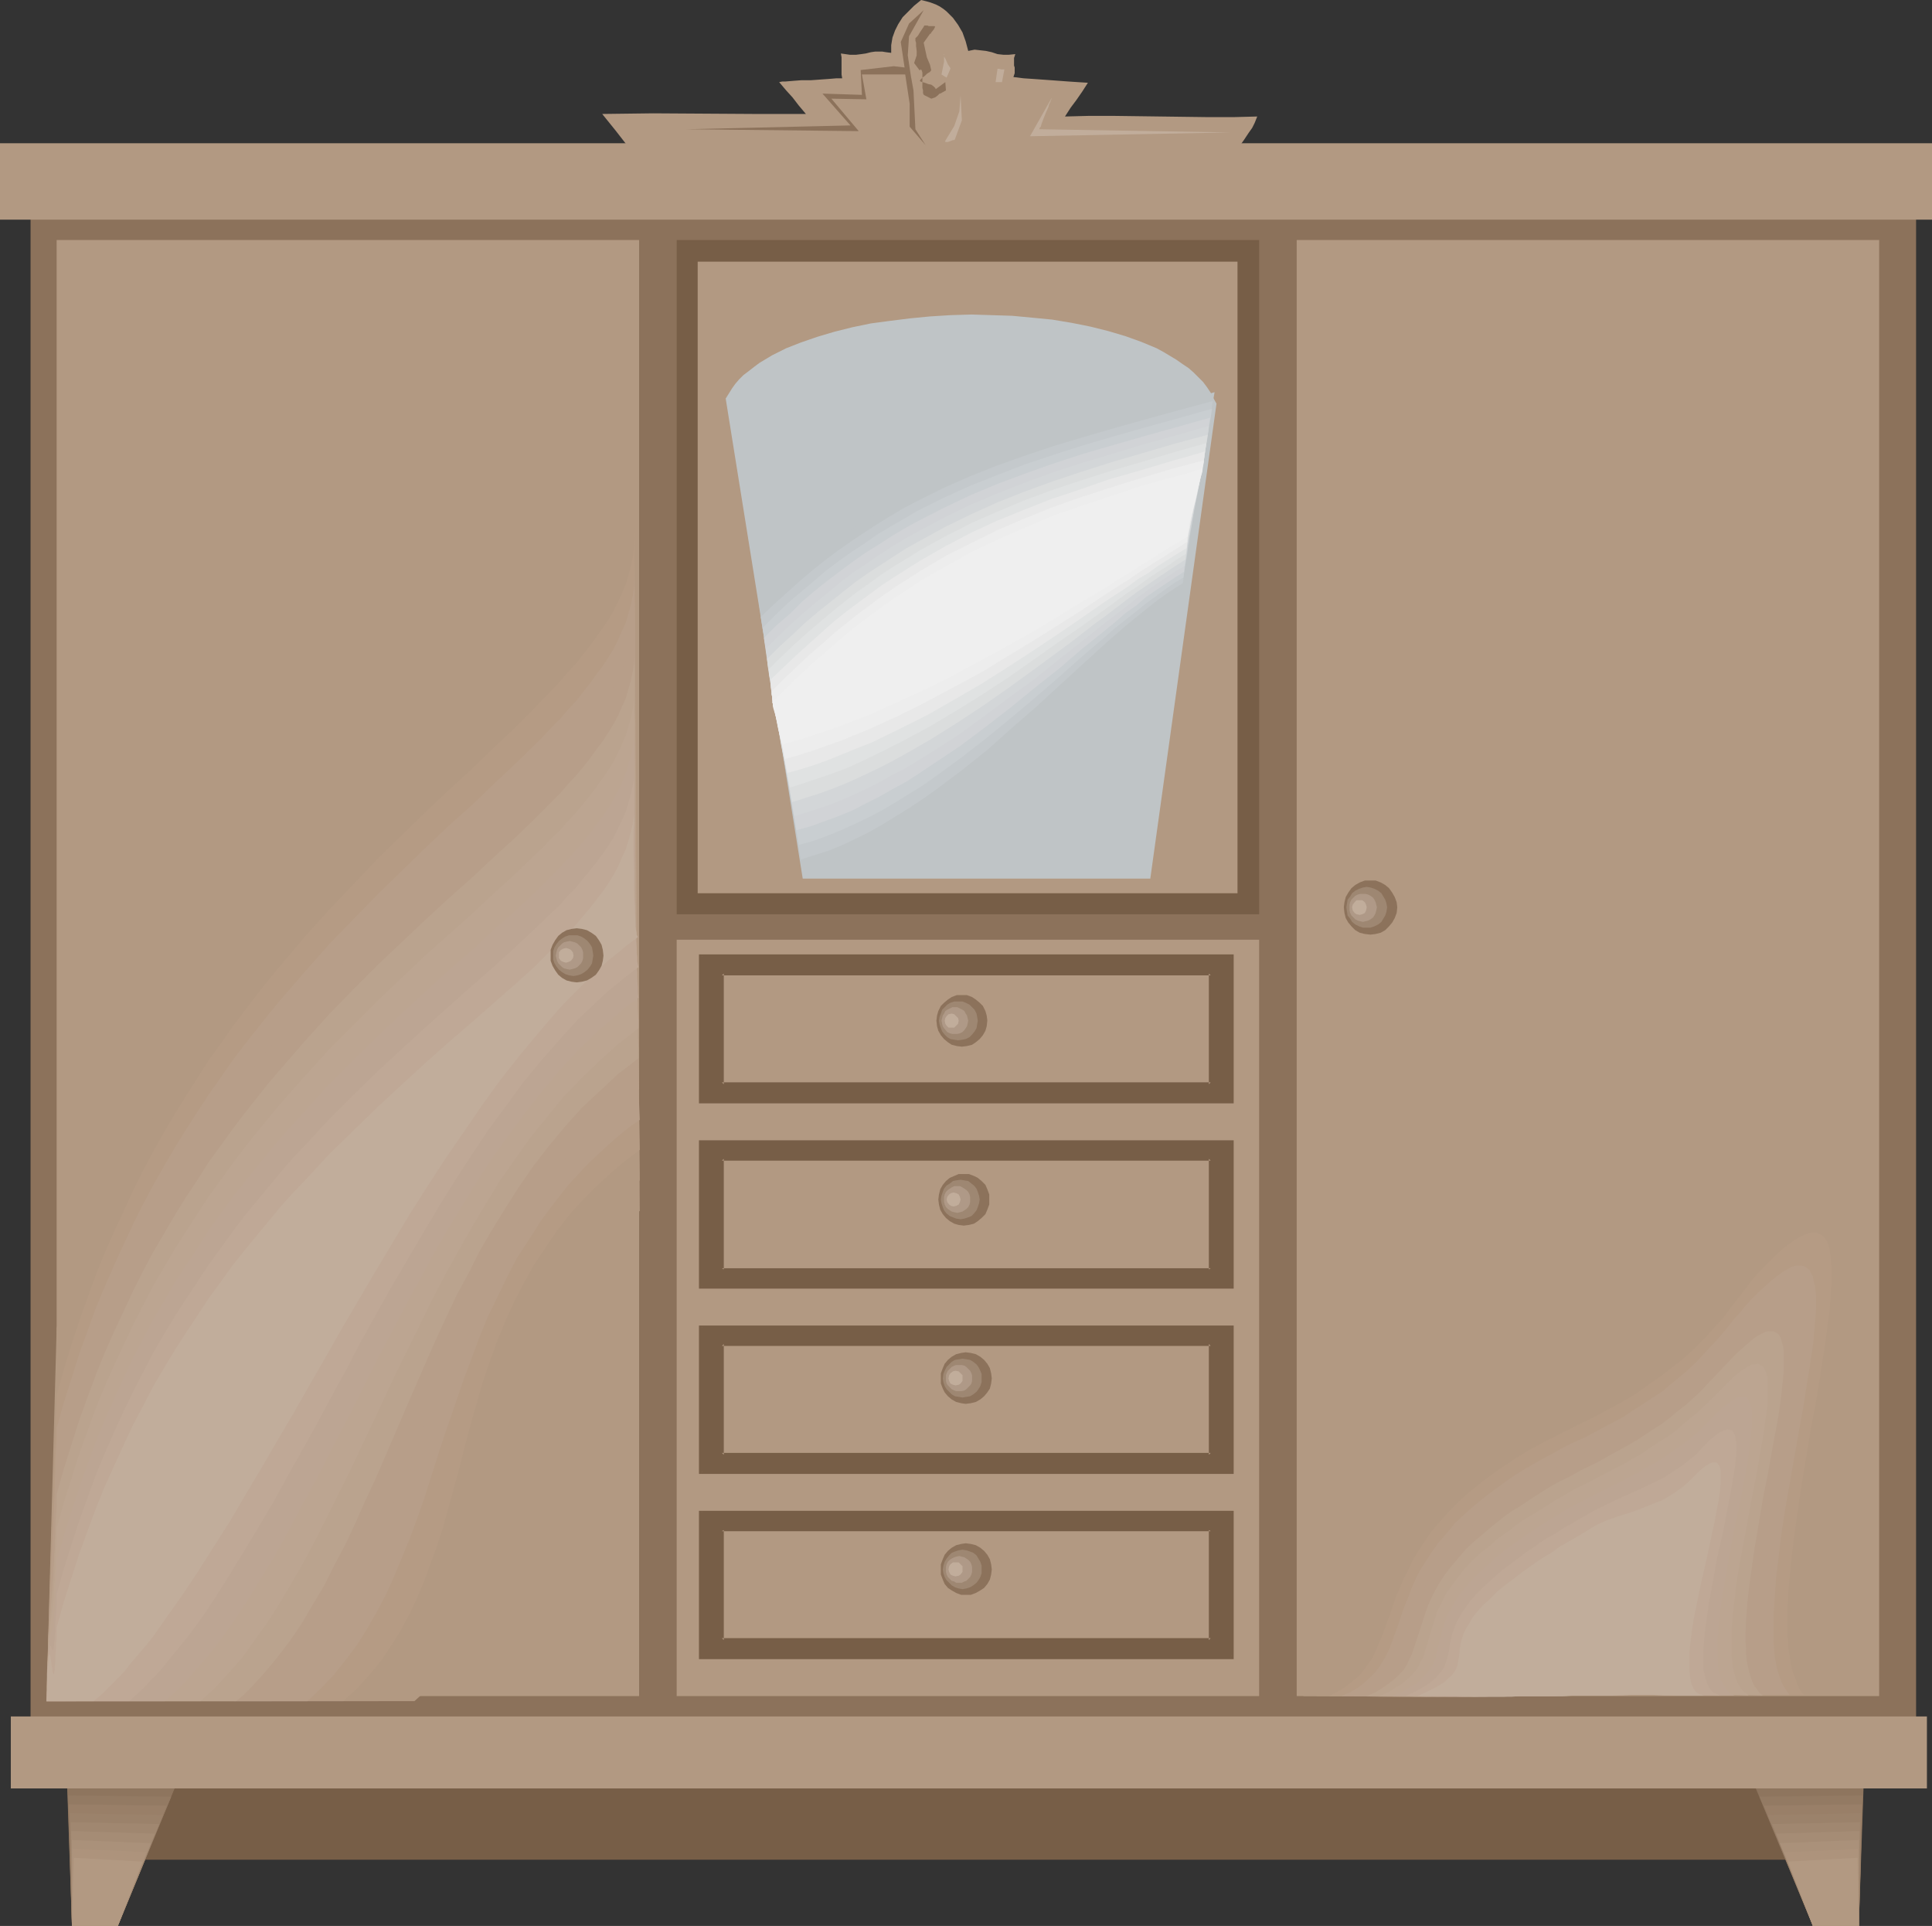 <?xml version="1.0" encoding="UTF-8" standalone="no"?>
<svg
   version="1.0"
   width="129.766mm"
   height="129.346mm"
   id="svg103"
   sodipodi:docname="Dresser 23.wmf"
   xmlns:inkscape="http://www.inkscape.org/namespaces/inkscape"
   xmlns:sodipodi="http://sodipodi.sourceforge.net/DTD/sodipodi-0.dtd"
   xmlns="http://www.w3.org/2000/svg"
   xmlns:svg="http://www.w3.org/2000/svg">
  <rect width="100%" height="100%" fill="#333333" stroke="none"/>
  <sodipodi:namedview
     id="namedview103"
     pagecolor="#ffffff"
     bordercolor="#000000"
     borderopacity="0.25"
     inkscape:showpageshadow="2"
     inkscape:pageopacity="0.0"
     inkscape:pagecheckerboard="0"
     inkscape:deskcolor="#d1d1d1"
     inkscape:document-units="mm" />
  <defs
     id="defs1">
    <pattern
       id="WMFhbasepattern"
       patternUnits="userSpaceOnUse"
       width="6"
       height="6"
       x="0"
       y="0" />
  </defs>
  <path
     style="fill:#775e47;fill-opacity:1;fill-rule:evenodd;stroke:none"
     d="M 28.603,448.627 H 468.316 v 23.433 H 28.603 Z"
     id="path1" />
  <path
     style="fill:#897059;fill-opacity:1;fill-rule:evenodd;stroke:none"
     d="m 16.968,451.213 1.293,37.655 h 11.635 l 15.514,-37.655 z"
     id="path2" />
  <path
     style="fill:#8e755e;fill-opacity:1;fill-rule:evenodd;stroke:none"
     d="m 17.13,453.637 1.131,35.231 h 11.635 l 7.272,-17.615 7.272,-17.615 z"
     id="path3" />
  <path
     style="fill:#937a63;fill-opacity:1;fill-rule:evenodd;stroke:none"
     d="m 17.291,455.738 0.485,16.646 0.485,16.484 h 11.635 l 13.574,-32.807 z"
     id="path4" />
  <path
     style="fill:#997f68;fill-opacity:1;fill-rule:evenodd;stroke:none"
     d="m 17.453,458.001 0.485,15.514 0.323,15.353 h 11.635 l 12.443,-30.544 z"
     id="path5" />
  <path
     style="fill:#9b826b;fill-opacity:1;fill-rule:evenodd;stroke:none"
     d="m 17.776,460.263 0.485,28.605 h 11.635 l 5.818,-14.06 5.656,-14.06 z"
     id="path6" />
  <path
     style="fill:#a08770;fill-opacity:1;fill-rule:evenodd;stroke:none"
     d="m 17.938,462.526 0.323,26.342 h 11.635 l 5.333,-12.929 5.171,-12.929 z"
     id="path7" />
  <path
     style="fill:#a58c75;fill-opacity:1;fill-rule:evenodd;stroke:none"
     d="m 18.099,464.788 0.162,24.08 h 11.635 l 4.686,-11.636 4.686,-11.797 -10.504,-0.323 z"
     id="path8" />
  <path
     style="fill:#aa917a;fill-opacity:1;fill-rule:evenodd;stroke:none"
     d="m 18.261,467.051 v 21.817 h 11.635 l 4.202,-10.505 4.202,-10.505 z"
     id="path9" />
  <path
     style="fill:#ad937c;fill-opacity:1;fill-rule:evenodd;stroke:none"
     d="m 18.422,469.313 -0.162,19.555 h 11.635 l 7.272,-18.747 z"
     id="path10" />
  <path
     style="fill:#b29982;fill-opacity:1;fill-rule:evenodd;stroke:none"
     d="m 18.746,471.576 -0.485,17.292 h 11.635 l 6.302,-16.323 z"
     id="path11" />
  <path
     style="fill:#897059;fill-opacity:1;fill-rule:evenodd;stroke:none"
     d="m 473.164,451.213 -1.293,37.655 H 460.236 L 444.561,451.213 Z"
     id="path12" />
  <path
     style="fill:#8e755e;fill-opacity:1;fill-rule:evenodd;stroke:none"
     d="m 473.003,453.637 -0.646,17.615 -0.485,17.615 h -11.635 l -7.272,-17.615 -7.272,-17.615 h 13.574 z"
     id="path13" />
  <path
     style="fill:#937a63;fill-opacity:1;fill-rule:evenodd;stroke:none"
     d="m 472.841,455.738 -0.97,33.13 H 460.236 L 446.662,456.061 Z"
     id="path14" />
  <path
     style="fill:#997f68;fill-opacity:1;fill-rule:evenodd;stroke:none"
     d="m 472.679,458.001 -0.323,15.514 -0.485,15.353 h -11.635 l -12.443,-30.544 12.443,-0.162 z"
     id="path15" />
  <path
     style="fill:#9b826b;fill-opacity:1;fill-rule:evenodd;stroke:none"
     d="m 472.356,460.263 -0.162,14.383 -0.323,14.222 h -11.635 l -5.656,-14.06 -5.818,-14.06 z"
     id="path16" />
  <path
     style="fill:#a08770;fill-opacity:1;fill-rule:evenodd;stroke:none"
     d="m 472.195,462.526 -0.162,13.252 -0.162,13.09 h -11.635 l -5.171,-12.929 -5.171,-12.929 z"
     id="path17" />
  <path
     style="fill:#a58c75;fill-opacity:1;fill-rule:evenodd;stroke:none"
     d="m 472.033,464.788 -0.162,24.08 h -11.635 l -4.686,-11.636 -4.686,-11.797 10.666,-0.323 z"
     id="path18" />
  <path
     style="fill:#aa917a;fill-opacity:1;fill-rule:evenodd;stroke:none"
     d="m 471.871,467.051 v 21.817 h -11.635 l -8.403,-21.009 z"
     id="path19" />
  <path
     style="fill:#ad937c;fill-opacity:1;fill-rule:evenodd;stroke:none"
     d="m 471.71,469.313 0.162,19.555 h -11.635 l -7.272,-18.747 9.373,-0.323 z"
     id="path20" />
  <path
     style="fill:#b29982;fill-opacity:1;fill-rule:evenodd;stroke:none"
     d="m 471.548,471.576 0.323,17.292 h -11.635 l -6.302,-16.323 z"
     id="path21" />
  <path
     style="fill:#8c725b;fill-opacity:1;fill-rule:evenodd;stroke:none"
     d="M 7.757,51.877 H 486.415 V 439.577 H 7.757 Z"
     id="path22" />
  <path
     style="fill:#b29982;fill-opacity:1;fill-rule:evenodd;stroke:none"
     d="M 14.382,60.927 H 162.246 V 430.527 H 14.382 Z"
     id="path23" />
  <path
     style="fill:#b29982;fill-opacity:1;fill-rule:evenodd;stroke:none"
     d="M 171.781,238.535 H 319.644 V 430.527 H 171.781 Z"
     id="path24" />
  <path
     style="fill:#775e47;fill-opacity:1;fill-rule:evenodd;stroke:none"
     d="M 171.781,60.927 H 319.644 V 232.071 H 171.781 Z"
     id="path25" />
  <path
     style="fill:#b29982;fill-opacity:1;fill-rule:evenodd;stroke:none"
     d="M 314.15,66.421 V 226.738 H 177.113 V 66.421 Z"
     id="path26" />
  <path
     style="fill:#b29982;fill-opacity:1;fill-rule:evenodd;stroke:none"
     d="M 329.179,60.927 H 477.043 V 430.527 H 329.179 Z"
     id="path27" />
  <path
     style="fill:#b29982;fill-opacity:1;fill-rule:evenodd;stroke:none"
     d="M 0,36.362 H 490.455 V 55.755 H 0 Z"
     id="path28" />
  <path
     style="fill:#b29982;fill-opacity:1;fill-rule:evenodd;stroke:none"
     d="M 2.747,435.699 H 489.163 v 18.262 H 2.747 Z"
     id="path29" />
  <path
     style="fill:#775e47;fill-opacity:1;fill-rule:evenodd;stroke:none"
     d="m 183.254,388.347 v 27.958 h 124.109 v -27.958 z m -5.494,-4.525 h 134.936 v 36.847 H 177.76 Z"
     id="path30" />
  <path
     style="fill:#775e47;fill-opacity:1;fill-rule:evenodd;stroke:none"
     d="m 182.931,387.862 v 28.766 H 307.686 V 387.862 H 182.931 l 0.323,0.808 h 124.109 l -0.485,-0.323 v 27.958 l 0.485,-0.485 H 183.254 l 0.485,0.485 v -27.958 l -0.485,0.323 z"
     id="path31" />
  <path
     style="fill:#775e47;fill-opacity:1;fill-rule:evenodd;stroke:none"
     d="m 178.245,383.822 -0.485,0.485 h 134.936 l -0.323,-0.485 v 36.847 l 0.323,-0.485 H 177.76 l 0.485,0.485 v -36.847 l -0.808,-0.323 V 421.154 H 313.18 V 383.499 H 177.437 Z"
     id="path32" />
  <path
     style="fill:#8c725b;fill-opacity:1;fill-rule:evenodd;stroke:none"
     d="m 245.147,391.741 1.293,0.162 1.293,0.323 1.131,0.646 0.97,0.808 0.808,0.97 0.646,1.131 0.323,1.293 0.162,1.293 -0.162,1.293 -0.323,1.293 -0.646,1.131 -0.808,0.97 -0.97,0.646 -1.131,0.646 -1.293,0.485 h -1.293 -1.131 l -1.293,-0.485 -1.131,-0.646 -0.97,-0.646 -0.808,-0.97 -0.485,-1.131 -0.485,-1.293 v -1.293 -1.293 l 0.485,-1.293 0.485,-1.131 0.808,-0.97 0.97,-0.808 1.131,-0.646 1.293,-0.323 z"
     id="path33" />
  <path
     style="fill:#9e8772;fill-opacity:1;fill-rule:evenodd;stroke:none"
     d="m 244.339,393.357 0.97,0.162 0.97,0.323 0.808,0.323 0.808,0.646 0.485,0.808 0.485,0.808 0.323,0.97 v 0.97 0.97 l -0.323,0.97 -0.485,0.808 -0.485,0.646 -0.808,0.646 -0.808,0.485 -0.97,0.323 -0.97,0.162 -0.97,-0.162 -0.97,-0.323 -0.808,-0.485 -0.646,-0.646 -0.646,-0.646 -0.485,-0.808 -0.323,-0.97 -0.162,-0.97 0.162,-0.97 0.323,-0.97 0.485,-0.808 0.646,-0.808 0.646,-0.646 0.808,-0.323 0.97,-0.323 z"
     id="path34" />
  <path
     style="fill:#af9987;fill-opacity:1;fill-rule:evenodd;stroke:none"
     d="m 243.531,394.973 0.646,0.162 0.646,0.162 0.485,0.323 0.485,0.323 0.485,0.485 0.323,0.646 0.162,0.646 v 0.646 0.646 l -0.162,0.646 -0.323,0.646 -0.485,0.485 -0.485,0.485 -0.485,0.162 -0.646,0.323 h -0.646 -0.808 l -0.485,-0.323 -0.646,-0.162 -0.485,-0.485 -0.485,-0.485 -0.323,-0.646 -0.162,-0.646 v -0.646 -0.646 l 0.162,-0.646 0.323,-0.646 0.485,-0.485 0.485,-0.323 0.646,-0.323 0.485,-0.162 z"
     id="path35" />
  <path
     style="fill:#c1ad9b;fill-opacity:1;fill-rule:evenodd;stroke:none"
     d="m 242.561,396.589 h 0.808 l 0.485,0.485 0.485,0.485 v 0.808 0.646 l -0.485,0.646 -0.485,0.323 -0.808,0.162 -0.646,-0.162 -0.646,-0.323 -0.323,-0.646 -0.162,-0.646 0.162,-0.808 0.323,-0.485 0.646,-0.485 z"
     id="path36" />
  <path
     style="fill:#8c725b;fill-opacity:1;fill-rule:evenodd;stroke:none"
     d="m 245.147,343.258 1.293,0.162 1.293,0.323 1.131,0.646 0.97,0.808 0.808,0.97 0.646,1.131 0.323,1.293 0.162,1.293 -0.162,1.293 -0.323,1.293 -0.646,0.97 -0.808,0.97 -0.97,0.808 -1.131,0.646 -1.293,0.323 -1.293,0.162 -1.131,-0.162 -1.293,-0.323 -1.131,-0.646 -0.97,-0.808 -0.808,-0.97 -0.485,-0.97 -0.485,-1.293 v -1.293 -1.293 l 0.485,-1.293 0.485,-1.131 0.808,-0.97 0.97,-0.808 1.131,-0.646 1.293,-0.323 z"
     id="path37" />
  <path
     style="fill:#9e8772;fill-opacity:1;fill-rule:evenodd;stroke:none"
     d="m 244.339,344.874 0.97,0.162 0.97,0.162 0.808,0.485 0.808,0.646 0.485,0.646 0.485,0.97 0.323,0.808 v 1.131 0.97 l -0.323,0.97 -0.485,0.808 -0.485,0.646 -0.808,0.646 -0.808,0.485 -0.97,0.162 -0.97,0.162 -0.97,-0.162 -0.97,-0.162 -0.808,-0.485 -0.646,-0.646 -0.646,-0.646 -0.485,-0.808 -0.323,-0.97 -0.162,-0.97 0.162,-1.131 0.323,-0.808 0.485,-0.97 0.646,-0.646 0.646,-0.646 0.808,-0.485 0.97,-0.162 z"
     id="path38" />
  <path
     style="fill:#af9987;fill-opacity:1;fill-rule:evenodd;stroke:none"
     d="m 243.531,346.49 h 0.646 l 0.646,0.162 0.485,0.323 0.485,0.485 0.485,0.485 0.323,0.646 0.162,0.485 v 0.808 0.646 l -0.162,0.646 -0.323,0.485 -0.485,0.485 -0.485,0.485 -0.485,0.323 -0.646,0.162 h -0.646 -0.808 l -0.485,-0.162 -0.646,-0.323 -0.485,-0.485 -0.485,-0.485 -0.323,-0.485 -0.162,-0.646 v -0.646 -0.808 l 0.162,-0.485 0.323,-0.646 0.485,-0.485 0.485,-0.485 0.646,-0.323 0.485,-0.162 z"
     id="path39" />
  <path
     style="fill:#c1ad9b;fill-opacity:1;fill-rule:evenodd;stroke:none"
     d="m 242.561,347.945 0.808,0.162 0.485,0.485 0.485,0.485 v 0.808 0.646 l -0.485,0.646 -0.485,0.323 -0.808,0.162 -0.646,-0.162 -0.646,-0.323 -0.323,-0.646 -0.162,-0.646 0.162,-0.808 0.323,-0.485 0.646,-0.485 z"
     id="path40" />
  <path
     style="fill:#8c725b;fill-opacity:1;fill-rule:evenodd;stroke:none"
     d="m 244.662,298.008 h 1.293 l 1.293,0.485 0.97,0.485 0.97,0.808 0.97,0.97 0.485,1.131 0.485,1.293 v 1.293 1.293 l -0.485,1.293 -0.485,1.131 -0.97,0.97 -0.97,0.808 -0.97,0.646 -1.293,0.323 -1.293,0.162 -1.293,-0.162 -1.131,-0.323 -1.131,-0.646 -0.97,-0.808 -0.808,-0.97 -0.646,-1.131 -0.323,-1.293 -0.162,-1.293 0.162,-1.293 0.323,-1.293 0.646,-1.131 0.808,-0.97 0.97,-0.808 1.131,-0.485 1.131,-0.485 z"
     id="path41" />
  <path
     style="fill:#9e8772;fill-opacity:1;fill-rule:evenodd;stroke:none"
     d="m 243.854,299.462 0.97,0.162 0.97,0.162 0.808,0.646 0.646,0.485 0.646,0.808 0.323,0.808 0.323,0.97 0.162,0.97 -0.162,0.97 -0.323,0.97 -0.323,0.808 -0.646,0.808 -0.646,0.646 -0.808,0.323 -0.97,0.323 -0.97,0.162 -1.131,-0.162 -0.808,-0.323 -0.808,-0.323 -0.808,-0.646 -0.646,-0.808 -0.323,-0.808 -0.323,-0.97 -0.162,-0.97 0.162,-0.97 0.323,-0.97 0.323,-0.808 0.646,-0.808 0.808,-0.485 0.808,-0.646 0.808,-0.162 z"
     id="path42" />
  <path
     style="fill:#af9987;fill-opacity:1;fill-rule:evenodd;stroke:none"
     d="m 243.046,301.078 h 0.646 l 0.646,0.323 0.485,0.323 0.485,0.323 0.485,0.485 0.323,0.646 0.162,0.646 v 0.646 0.646 l -0.162,0.646 -0.323,0.646 -0.485,0.485 -0.485,0.323 -0.485,0.323 -0.646,0.162 -0.646,0.162 -0.808,-0.162 -0.646,-0.162 -0.485,-0.323 -0.485,-0.323 -0.485,-0.485 -0.323,-0.646 -0.162,-0.646 v -0.646 -0.646 l 0.162,-0.646 0.323,-0.646 0.485,-0.485 0.485,-0.323 0.485,-0.323 0.646,-0.323 z"
     id="path43" />
  <path
     style="fill:#c1ad9b;fill-opacity:1;fill-rule:evenodd;stroke:none"
     d="m 242.077,302.694 0.646,0.162 0.646,0.323 0.323,0.646 0.162,0.646 -0.162,0.646 -0.323,0.646 -0.646,0.323 -0.646,0.162 -0.646,-0.162 -0.485,-0.323 -0.485,-0.646 -0.162,-0.646 0.162,-0.646 0.485,-0.646 0.485,-0.323 z"
     id="path44" />
  <path
     style="fill:#8c725b;fill-opacity:1;fill-rule:evenodd;stroke:none"
     d="m 244.177,252.595 h 1.293 l 1.293,0.485 0.97,0.646 0.97,0.808 0.808,0.808 0.646,1.293 0.323,1.131 0.162,1.293 -0.162,1.454 -0.323,1.131 -0.646,1.131 -0.808,0.97 -0.97,0.808 -0.97,0.646 -1.293,0.323 -1.293,0.162 -1.293,-0.162 -1.293,-0.323 -0.97,-0.646 -0.97,-0.808 -0.808,-0.97 -0.646,-1.131 -0.323,-1.131 -0.162,-1.454 0.162,-1.293 0.323,-1.131 0.646,-1.293 0.808,-0.808 0.97,-0.808 0.97,-0.646 1.293,-0.485 z"
     id="path45" />
  <path
     style="fill:#9e8772;fill-opacity:1;fill-rule:evenodd;stroke:none"
     d="m 243.208,254.211 h 1.131 l 0.808,0.323 0.97,0.485 0.646,0.646 0.646,0.646 0.485,0.97 0.162,0.808 0.162,0.97 -0.162,0.97 -0.162,0.97 -0.485,0.808 -0.646,0.808 -0.646,0.646 -0.97,0.485 -0.808,0.162 -1.131,0.162 -0.97,-0.162 -0.97,-0.162 -0.808,-0.485 -0.646,-0.646 -0.646,-0.808 -0.323,-0.808 -0.323,-0.97 -0.162,-0.97 0.162,-0.97 0.323,-0.808 0.323,-0.97 0.646,-0.646 0.646,-0.646 0.808,-0.485 0.97,-0.323 z"
     id="path46" />
  <path
     style="fill:#af9987;fill-opacity:1;fill-rule:evenodd;stroke:none"
     d="m 242.4,255.666 h 0.646 l 0.646,0.323 0.646,0.323 0.485,0.323 0.323,0.646 0.323,0.485 0.162,0.646 0.162,0.646 -0.162,0.808 -0.162,0.646 -0.323,0.485 -0.323,0.485 -0.485,0.485 -0.646,0.323 -0.646,0.162 h -0.646 -0.646 l -0.646,-0.162 -0.646,-0.323 -0.808,-0.97 -0.323,-0.485 -0.162,-0.646 -0.162,-0.808 0.162,-0.646 0.162,-0.646 0.323,-0.485 0.323,-0.646 0.485,-0.323 0.646,-0.323 0.646,-0.323 z"
     id="path47" />
  <path
     style="fill:#c1ad9b;fill-opacity:1;fill-rule:evenodd;stroke:none"
     d="m 241.592,257.282 0.646,0.162 0.485,0.485 0.485,0.485 0.162,0.646 -0.162,0.808 -0.485,0.485 -0.485,0.485 h -0.646 -0.808 l -0.485,-0.485 -0.323,-0.485 -0.162,-0.808 0.162,-0.646 0.323,-0.485 0.485,-0.485 z"
     id="path48" />
  <path
     style="fill:#8c725b;fill-opacity:1;fill-rule:evenodd;stroke:none"
     d="m 347.924,223.506 h 1.293 l 1.293,0.485 1.131,0.646 0.97,0.808 0.808,1.131 0.646,1.131 0.485,1.293 0.162,1.293 -0.162,1.454 -0.485,1.293 -0.646,1.131 -0.808,0.97 -0.97,0.97 -1.131,0.646 -1.293,0.323 -1.293,0.162 -1.454,-0.162 -1.293,-0.323 -1.131,-0.646 -0.97,-0.97 -0.808,-0.97 -0.646,-1.131 -0.323,-1.293 -0.162,-1.454 0.162,-1.293 0.323,-1.293 0.646,-1.131 0.808,-1.131 0.97,-0.808 1.131,-0.646 1.293,-0.485 z"
     id="path49" />
  <path
     style="fill:#9e8772;fill-opacity:1;fill-rule:evenodd;stroke:none"
     d="m 346.955,225.122 0.97,0.162 0.97,0.323 0.97,0.485 0.808,0.646 0.485,0.808 0.485,0.808 0.323,0.97 0.162,0.97 -0.162,1.131 -0.323,0.97 -0.485,0.808 -0.485,0.808 -0.808,0.646 -0.97,0.485 -0.97,0.323 h -0.97 -0.97 l -0.97,-0.323 -0.97,-0.485 -0.808,-0.646 -0.485,-0.808 -0.646,-0.808 -0.162,-0.97 -0.162,-1.131 0.162,-0.97 0.162,-0.97 0.646,-0.808 0.485,-0.808 0.808,-0.646 0.97,-0.485 0.97,-0.323 z"
     id="path50" />
  <path
     style="fill:#af9987;fill-opacity:1;fill-rule:evenodd;stroke:none"
     d="m 345.985,226.899 h 0.646 l 0.646,0.162 0.646,0.323 0.646,0.485 0.323,0.485 0.323,0.646 0.162,0.646 0.162,0.646 -0.162,0.808 -0.162,0.646 -0.323,0.646 -0.323,0.485 -0.646,0.485 -0.646,0.323 -0.646,0.162 -0.646,0.162 -0.646,-0.162 -0.646,-0.162 -0.646,-0.323 -0.485,-0.485 -0.485,-0.485 -0.323,-0.646 -0.162,-0.646 v -0.808 -0.646 l 0.162,-0.646 0.323,-0.646 0.485,-0.485 0.485,-0.485 0.646,-0.323 0.646,-0.162 z"
     id="path51" />
  <path
     style="fill:#c1ad9b;fill-opacity:1;fill-rule:evenodd;stroke:none"
     d="m 345.177,228.516 h 0.646 l 0.646,0.485 0.323,0.646 0.162,0.646 -0.162,0.808 -0.323,0.646 -0.646,0.323 -0.646,0.162 -0.808,-0.162 -0.485,-0.323 -0.485,-0.646 -0.162,-0.808 0.162,-0.646 0.485,-0.646 0.485,-0.485 z"
     id="path52" />
  <path
     style="fill:#775e47;fill-opacity:1;fill-rule:evenodd;stroke:none"
     d="m 183.254,341.157 v 28.12 H 307.363 V 341.157 Z m -5.494,-4.202 h 134.936 v 36.685 H 177.76 Z"
     id="path53" />
  <path
     style="fill:#775e47;fill-opacity:1;fill-rule:evenodd;stroke:none"
     d="m 182.931,340.834 v 28.766 H 307.686 V 340.834 H 182.931 l 0.323,0.808 h 124.109 l -0.485,-0.485 v 28.12 l 0.485,-0.485 H 183.254 l 0.485,0.485 V 341.157 l -0.485,0.485 z"
     id="path54" />
  <path
     style="fill:#775e47;fill-opacity:1;fill-rule:evenodd;stroke:none"
     d="m 178.245,336.955 -0.485,0.323 h 134.936 l -0.323,-0.323 v 36.685 l 0.323,-0.323 H 177.76 l 0.485,0.323 v -36.685 l -0.808,-0.485 V 374.125 H 313.18 V 336.471 H 177.437 Z"
     id="path55" />
  <path
     style="fill:#775e47;fill-opacity:1;fill-rule:evenodd;stroke:none"
     d="m 183.254,294.129 v 28.12 H 307.363 V 294.129 Z m -5.494,-4.363 h 134.936 v 36.847 H 177.76 Z"
     id="path56" />
  <path
     style="fill:#775e47;fill-opacity:1;fill-rule:evenodd;stroke:none"
     d="m 182.931,293.806 v 28.928 H 307.686 V 293.806 H 182.931 l 0.323,0.808 h 124.109 l -0.485,-0.485 v 28.12 l 0.485,-0.323 H 183.254 l 0.485,0.323 V 294.129 l -0.485,0.485 z"
     id="path57" />
  <path
     style="fill:#775e47;fill-opacity:1;fill-rule:evenodd;stroke:none"
     d="m 178.245,289.765 -0.485,0.485 h 134.936 l -0.323,-0.485 v 36.847 l 0.323,-0.485 H 177.76 l 0.485,0.485 v -36.847 l -0.808,-0.323 V 327.097 H 313.18 V 289.442 H 177.437 Z"
     id="path58" />
  <path
     style="fill:#775e47;fill-opacity:1;fill-rule:evenodd;stroke:none"
     d="m 183.254,247.101 v 28.12 H 307.363 V 247.101 Z m -5.494,-4.363 h 134.936 v 36.847 H 177.76 Z"
     id="path59" />
  <path
     style="fill:#775e47;fill-opacity:1;fill-rule:evenodd;stroke:none"
     d="m 182.931,246.777 v 28.766 H 307.686 V 246.777 H 182.931 l 0.323,0.808 h 124.109 l -0.485,-0.485 v 28.12 l 0.485,-0.485 H 183.254 l 0.485,0.485 V 247.101 l -0.485,0.485 z"
     id="path60" />
  <path
     style="fill:#775e47;fill-opacity:1;fill-rule:evenodd;stroke:none"
     d="m 178.245,242.737 -0.485,0.485 h 134.936 l -0.323,-0.485 v 36.847 l 0.323,-0.323 H 177.76 l 0.485,0.323 v -36.847 l -0.808,-0.485 v 37.817 H 313.18 V 242.252 H 177.437 Z"
     id="path61" />
  <path
     style="fill:#bfc4c6;fill-opacity:1;fill-rule:evenodd;stroke:none"
     d="m 184.224,101.167 19.554,121.853 h 88.234 l 8.403,-60.28 8.403,-60.28 -0.808,-1.454 -0.646,-1.293 -0.97,-1.454 -0.97,-1.293 -1.131,-1.131 -1.293,-1.293 -1.293,-1.131 -1.454,-0.97 -1.616,-1.131 -1.616,-0.97 -1.616,-0.97 -1.778,-0.97 -3.878,-1.616 -4.04,-1.454 -4.363,-1.293 -4.525,-1.131 -4.848,-0.97 -4.848,-0.808 -5.01,-0.485 -5.171,-0.485 -5.171,-0.162 -5.171,-0.162 -5.333,0.162 -5.171,0.323 -5.01,0.485 -5.171,0.646 -4.848,0.646 -4.686,0.97 -4.525,1.131 -4.363,1.293 -4.202,1.454 -3.717,1.454 -1.939,0.97 -1.616,0.808 -1.616,0.97 -1.616,0.97 -1.293,0.97 -1.454,1.131 -1.293,0.97 -1.131,1.131 -0.97,1.131 -0.808,1.131 -0.808,1.293 z"
     id="path62" />
  <path
     style="fill:#b29982;fill-opacity:1;fill-rule:evenodd;stroke:none"
     d="m 14.382,337.117 1.778,-6.303 1.939,-6.141 1.939,-6.141 2.101,-5.818 2.101,-5.818 2.262,-5.656 2.424,-5.333 2.424,-5.495 2.424,-5.171 2.586,-5.171 2.586,-5.01 2.747,-4.848 2.747,-4.687 2.909,-4.687 2.909,-4.525 2.747,-4.525 3.07,-4.202 2.909,-4.202 3.07,-4.202 6.141,-7.919 3.07,-3.879 6.302,-7.272 6.141,-7.111 6.302,-6.788 6.141,-6.303 6.141,-6.303 5.979,-5.818 5.818,-5.656 5.818,-5.495 5.333,-5.171 5.333,-5.171 4.848,-5.01 2.262,-2.424 2.262,-2.424 2.262,-2.263 1.939,-2.424 2.101,-2.263 1.778,-2.263 1.778,-2.424 1.616,-2.101 1.616,-2.424 1.454,-2.263 1.293,-2.101 1.131,-2.424 0.97,-2.101 0.97,-2.263 0.646,-2.263 0.646,-2.263 0.485,-2.263 0.323,-2.263 v -2.424 -2.263 l 0.485,47.998 0.323,47.998 0.323,47.998 0.323,47.998 -2.424,1.939 -2.424,1.778 -2.262,1.939 -2.101,1.939 -2.101,1.939 -1.939,1.939 -1.778,2.101 -1.616,1.939 -1.616,1.939 -1.454,2.101 -1.454,1.939 -1.293,1.939 -2.262,4.202 -1.939,4.04 -1.778,4.04 -1.454,4.04 -1.131,4.202 -0.97,4.04 -0.808,4.202 -0.646,4.04 -1.131,8.242 -0.808,8.08 -0.808,7.919 -0.646,4.04 -0.646,3.879 -0.808,3.879 -0.97,3.879 -1.131,3.717 -1.454,3.717 -1.778,3.717 -1.939,3.555 -2.424,3.555 -1.293,1.778 -1.293,1.616 -1.454,1.778 -1.616,1.616 -1.778,1.616 -1.778,1.616 H 11.797 l 1.293,-47.352 z"
     id="path63" />
  <path
     style="fill:#b29982;fill-opacity:1;fill-rule:evenodd;stroke:none"
     d="m 14.382,345.521 1.778,-6.303 1.939,-6.141 1.939,-5.98 2.101,-5.98 2.101,-5.656 2.262,-5.656 2.424,-5.495 2.424,-5.495 2.424,-5.171 2.586,-5.01 2.586,-5.01 2.747,-4.848 2.747,-4.687 2.909,-4.687 2.909,-4.525 2.747,-4.363 3.07,-4.363 2.909,-4.202 3.07,-4.04 3.07,-4.04 3.07,-3.879 3.07,-3.879 6.302,-7.272 6.141,-6.949 6.302,-6.788 6.141,-6.303 6.141,-6.141 5.979,-5.818 5.818,-5.656 5.818,-5.333 5.333,-5.171 5.333,-5.171 4.848,-4.848 2.262,-2.424 2.262,-2.263 2.262,-2.424 1.939,-2.263 2.101,-2.424 1.778,-2.263 1.778,-2.263 1.616,-2.263 1.616,-2.263 1.454,-2.263 1.293,-2.101 1.131,-2.263 0.97,-2.263 0.97,-2.263 0.646,-2.263 0.646,-2.263 0.485,-2.101 0.323,-2.424 v -2.263 -2.263 l 0.323,21.494 0.162,21.817 0.162,44.119 0.162,21.979 0.162,21.979 0.162,21.656 0.323,21.494 -2.424,1.939 -2.424,1.939 -2.424,1.939 -2.101,1.939 -2.101,1.939 -1.939,2.101 -1.939,2.101 -1.778,1.939 -1.616,2.101 -1.616,2.101 -2.909,4.202 -2.586,4.363 -2.262,4.202 -2.101,4.363 -1.778,4.363 -1.454,4.525 -1.454,4.363 -1.131,4.525 -1.131,4.363 -1.778,8.889 -1.778,8.889 -1.778,8.727 -0.97,4.363 -0.97,4.202 -1.131,4.202 -1.293,4.04 -1.454,4.04 -1.778,4.04 -1.939,3.717 -2.262,3.879 -2.424,3.717 -2.747,3.394 -1.616,1.939 -1.616,1.616 -1.778,1.616 -1.778,1.616 H 11.797 l 0.162,-5.818 0.162,-5.656 0.162,-5.495 0.162,-5.333 0.323,-10.505 0.646,-20.524 0.323,-10.505 0.162,-5.333 0.162,-5.495 0.162,-5.818 z"
     id="path64" />
  <path
     style="fill:#b59b84;fill-opacity:1;fill-rule:evenodd;stroke:none"
     d="m 14.382,354.086 1.778,-6.303 1.939,-6.303 1.939,-5.98 2.101,-5.818 2.101,-5.818 2.262,-5.656 2.424,-5.495 2.424,-5.171 2.424,-5.333 2.586,-5.171 2.586,-4.848 2.747,-4.848 2.747,-4.687 2.909,-4.687 2.909,-4.525 2.747,-4.363 3.07,-4.202 2.909,-4.202 3.07,-4.04 3.07,-4.04 3.07,-3.879 3.07,-3.717 6.302,-7.434 6.141,-6.788 6.302,-6.626 6.141,-6.464 6.141,-5.98 5.979,-5.818 5.818,-5.495 5.818,-5.333 5.333,-5.171 5.333,-5.01 4.848,-4.848 2.262,-2.424 2.262,-2.263 2.262,-2.424 1.939,-2.263 2.101,-2.263 1.778,-2.263 1.778,-2.263 1.616,-2.263 1.616,-2.263 1.454,-2.101 1.293,-2.263 1.131,-2.263 0.97,-2.101 0.97,-2.263 0.646,-2.263 0.646,-2.263 0.485,-2.263 0.323,-2.263 v -2.263 -2.263 l 0.162,9.373 0.162,9.697 v 9.697 10.02 l 0.162,19.878 0.323,40.241 0.162,19.716 v 9.858 l 0.162,9.697 0.162,9.535 0.162,9.373 -2.586,1.939 -2.424,1.939 -2.262,1.939 -2.262,2.101 -2.101,1.939 -2.101,2.101 -1.939,2.101 -1.939,2.101 -3.394,4.363 -3.07,4.525 -2.909,4.363 -2.586,4.687 -2.424,4.687 -2.101,4.687 -1.939,4.687 -1.778,4.848 -1.616,4.687 -1.454,4.848 -2.747,9.697 -2.424,9.535 -2.586,9.373 -1.293,4.687 -1.454,4.525 -1.616,4.363 -1.616,4.525 -1.778,4.202 -1.939,4.202 -2.262,4.202 -2.424,3.879 -2.586,3.879 -2.909,3.555 -1.616,1.778 -1.616,1.778 -1.778,1.616 -1.778,1.616 H 11.797 l 0.162,-5.656 0.162,-5.333 0.162,-5.171 0.162,-4.848 0.162,-4.687 0.162,-4.525 0.323,-8.727 0.323,-8.727 0.162,-4.363 0.162,-4.687 0.162,-4.848 0.162,-5.01 0.162,-5.495 z"
     id="path65" />
  <path
     style="fill:#b79e89;fill-opacity:1;fill-rule:evenodd;stroke:none"
     d="m 14.382,362.49 1.778,-6.303 1.939,-6.141 1.939,-6.141 2.101,-5.818 2.101,-5.818 2.262,-5.495 2.424,-5.495 2.424,-5.333 2.424,-5.171 2.586,-5.171 2.586,-4.848 2.747,-4.848 2.747,-4.687 2.909,-4.687 2.909,-4.525 2.747,-4.202 3.07,-4.363 2.909,-4.202 3.07,-4.04 3.07,-3.879 3.07,-3.879 3.07,-3.717 6.302,-7.272 6.141,-6.949 6.302,-6.464 6.141,-6.303 6.141,-5.98 5.979,-5.818 5.818,-5.495 5.818,-5.171 5.333,-5.171 5.333,-5.01 4.848,-4.687 2.262,-2.263 2.262,-2.424 2.262,-2.263 1.939,-2.263 2.101,-2.263 1.778,-2.263 1.778,-2.263 1.616,-2.263 1.616,-2.101 1.454,-2.263 1.293,-2.101 1.131,-2.263 0.97,-2.263 0.97,-2.101 0.646,-2.263 0.646,-2.263 0.485,-2.263 0.323,-2.263 v -2.263 -2.263 l 0.162,8.242 0.162,8.404 v 8.565 8.889 l 0.162,17.939 v 18.1 l 0.162,18.1 v 9.05 l 0.162,8.727 0.162,8.727 0.162,8.565 v 8.404 l 0.323,8.08 -2.586,1.778 -2.586,2.101 -2.262,1.939 -2.262,2.101 -2.262,2.101 -2.101,2.101 -4.04,4.363 -3.555,4.525 -3.394,4.525 -3.07,4.848 -3.07,4.687 -2.586,5.01 -2.424,5.01 -2.424,5.01 -2.101,5.171 -1.939,5.171 -1.939,5.171 -3.555,10.343 -1.778,5.171 -1.616,5.01 -3.232,10.181 -1.778,5.01 -1.778,4.848 -1.939,4.687 -1.939,4.687 -2.101,4.687 -2.262,4.363 -2.424,4.202 -2.586,4.202 -2.909,3.879 -3.07,3.879 -3.232,3.394 -3.555,3.394 H 11.797 l 0.162,-2.747 v -2.747 -2.747 l 0.162,-2.424 0.162,-2.424 v -2.263 l 0.162,-4.363 0.162,-3.879 0.162,-3.879 0.646,-14.383 0.162,-3.717 0.162,-4.04 0.162,-4.363 v -2.263 l 0.162,-2.263 v -2.586 l 0.162,-2.586 0.162,-2.747 z"
     id="path66" />
  <path
     style="fill:#b79e89;fill-opacity:1;fill-rule:evenodd;stroke:none"
     d="m 14.382,370.893 1.778,-6.303 1.939,-6.141 1.939,-5.98 2.101,-5.98 2.101,-5.656 2.262,-5.656 2.424,-5.495 2.424,-5.333 2.424,-5.171 2.586,-5.01 2.586,-4.848 2.747,-4.848 2.747,-4.687 2.909,-4.525 2.909,-4.525 2.747,-4.363 3.07,-4.202 2.909,-4.202 3.07,-4.04 3.07,-3.879 3.07,-3.879 3.07,-3.717 6.302,-7.111 6.141,-6.949 6.302,-6.464 6.141,-6.141 6.141,-5.98 5.979,-5.656 5.818,-5.495 2.909,-2.586 2.909,-2.586 5.333,-5.01 5.333,-5.01 4.848,-4.687 2.262,-2.263 2.262,-2.424 2.262,-2.263 1.939,-2.263 2.101,-2.101 1.778,-2.263 1.778,-2.263 1.616,-2.263 1.616,-2.101 1.454,-2.263 1.293,-2.101 1.131,-2.263 0.97,-2.101 0.97,-2.263 0.646,-2.263 0.646,-2.101 0.485,-2.263 0.323,-2.263 v -2.263 -2.424 l 0.162,7.111 v 7.272 7.434 l 0.162,7.757 v 7.919 8.08 l 0.162,16.161 0.162,16.161 v 7.919 7.757 l 0.162,7.596 0.162,7.434 0.162,7.111 0.162,6.788 -2.586,1.939 -2.424,1.939 -4.686,4.04 -4.525,4.363 -4.04,4.525 -3.878,4.687 -3.717,4.848 -3.394,4.848 -3.07,5.171 -3.07,5.333 -2.747,5.171 -2.747,5.495 -2.424,5.333 -2.424,5.495 -2.424,5.495 -4.363,11.151 -4.202,10.989 -4.202,10.828 -2.101,5.333 -2.101,5.171 -2.262,5.01 -2.262,5.01 -2.424,4.848 -2.424,4.687 -2.747,4.363 -2.909,4.363 -2.909,4.04 -3.232,3.879 -3.232,3.555 -3.717,3.394 H 11.797 l 0.162,-2.747 v -2.747 -2.424 l 0.162,-2.424 0.162,-2.263 v -1.939 -1.939 l 0.162,-1.939 0.162,-3.394 0.162,-2.909 0.162,-2.909 0.162,-2.747 0.162,-2.747 0.162,-2.909 0.162,-3.071 0.162,-3.394 v -1.778 l 0.162,-1.939 v -2.101 l 0.162,-2.263 v -2.263 l 0.162,-2.424 0.162,-2.747 z"
     id="path67" />
  <path
     style="fill:#baa38e;fill-opacity:1;fill-rule:evenodd;stroke:none"
     d="m 14.382,379.297 1.778,-6.303 1.939,-6.141 1.939,-6.141 2.101,-5.818 2.101,-5.656 2.262,-5.656 2.424,-5.495 2.424,-5.171 2.424,-5.171 2.586,-5.171 2.586,-4.848 2.747,-4.687 2.747,-4.687 2.909,-4.687 2.909,-4.363 2.747,-4.363 3.07,-4.202 2.909,-4.04 3.07,-4.04 3.07,-3.879 3.07,-3.879 3.07,-3.555 6.302,-7.272 6.141,-6.788 6.302,-6.464 6.141,-6.141 6.141,-5.818 5.979,-5.656 5.818,-5.333 5.818,-5.171 5.333,-5.01 5.333,-4.848 4.848,-4.687 2.262,-2.263 2.262,-2.263 2.262,-2.263 1.939,-2.263 2.101,-2.263 1.778,-2.101 1.778,-2.263 1.616,-2.263 1.616,-2.101 1.454,-2.263 1.293,-2.101 1.131,-2.101 0.97,-2.263 0.97,-2.101 0.646,-2.263 0.646,-2.263 0.485,-2.263 0.323,-2.101 v -2.424 -2.263 2.909 l 0.162,2.909 v 5.98 6.464 6.626 l 0.162,6.949 v 6.949 14.383 l 0.162,14.06 v 6.949 l 0.162,6.788 v 6.464 l 0.323,6.141 v 3.071 2.909 l 0.162,2.747 v 2.586 l -2.424,1.939 -2.586,1.939 -4.686,4.363 -4.686,4.363 -4.202,4.687 -4.04,4.848 -3.878,5.01 -3.717,5.333 -3.394,5.333 -3.394,5.495 -3.232,5.495 -2.909,5.818 -3.07,5.656 -2.747,5.818 -2.747,5.98 -5.171,11.797 -5.01,11.636 -5.01,11.636 -2.586,5.495 -2.424,5.495 -2.586,5.495 -2.747,5.171 -2.586,5.171 -2.909,4.848 -2.747,4.687 -3.07,4.525 -3.232,4.202 -3.232,3.879 -3.394,3.717 -1.778,1.778 -1.939,1.616 H 11.797 l 0.162,-2.747 v -2.586 -2.424 l 0.162,-2.263 0.162,-1.939 v -1.778 -1.778 l 0.162,-1.616 0.162,-1.293 v -1.293 l 0.162,-2.424 0.162,-2.101 0.162,-1.939 0.162,-1.939 0.162,-2.263 0.162,-2.263 v -1.293 l 0.162,-1.454 v -1.454 l 0.162,-1.778 v -1.778 l 0.162,-2.101 v -2.101 l 0.162,-2.424 0.162,-2.586 z"
     id="path68" />
  <path
     style="fill:#bca591;fill-opacity:1;fill-rule:evenodd;stroke:none"
     d="m 14.382,387.862 1.778,-6.303 1.939,-6.141 1.939,-6.141 2.101,-5.818 2.101,-5.818 2.262,-5.495 2.424,-5.495 2.424,-5.171 2.424,-5.171 2.586,-5.01 2.586,-5.01 2.747,-4.687 2.747,-4.687 2.909,-4.525 2.909,-4.525 2.747,-4.202 3.07,-4.202 2.909,-4.04 3.07,-4.04 3.07,-3.879 3.07,-3.717 3.07,-3.717 6.302,-7.111 6.141,-6.788 6.302,-6.303 6.141,-6.141 6.141,-5.818 5.979,-5.656 5.818,-5.171 5.818,-5.171 2.747,-2.586 2.586,-2.424 5.333,-4.848 4.848,-4.687 2.262,-2.101 2.262,-2.424 2.262,-2.101 1.939,-2.263 2.101,-2.263 1.778,-2.101 1.778,-2.263 1.616,-2.101 1.616,-2.263 1.454,-2.101 1.293,-2.101 1.131,-2.263 0.97,-2.101 0.97,-2.263 0.646,-2.101 0.646,-2.263 0.485,-2.263 0.323,-2.263 v -2.263 -2.263 6.949 l 0.162,2.424 v 16.969 5.98 l 0.162,12.282 v 6.303 5.98 l 0.162,5.98 0.162,5.656 v 5.333 l 0.162,2.586 v 2.586 l 0.162,2.263 v 2.263 l 0.162,2.263 v 1.939 l -2.424,1.939 -2.586,1.939 -4.848,4.363 -4.686,4.525 -4.525,4.687 -4.202,5.171 -4.202,5.171 -3.878,5.495 -3.878,5.495 -3.555,5.818 -3.555,5.98 -3.394,5.98 -3.394,6.141 -3.232,6.141 -3.07,6.303 -6.141,12.444 -5.818,12.444 -5.818,12.282 -2.909,5.818 -2.909,5.818 -2.909,5.818 -2.909,5.495 -3.07,5.333 -3.07,5.171 -3.07,4.848 -3.232,4.525 -3.232,4.525 -3.555,4.04 -3.394,3.717 -1.939,1.778 -1.778,1.616 H 11.797 l 0.162,-2.747 v -2.586 -2.263 l 0.162,-2.101 0.162,-1.778 v -1.616 -1.293 l 0.162,-1.293 0.162,-1.131 v -0.97 l 0.162,-1.778 0.162,-1.293 0.162,-1.131 0.162,-1.293 0.162,-1.293 0.162,-1.616 v -0.97 l 0.162,-1.131 v -1.293 l 0.162,-1.293 v -1.616 l 0.162,-1.778 v -2.101 l 0.162,-2.263 0.162,-2.586 z"
     id="path69" />
  <path
     style="fill:#bca593;fill-opacity:1;fill-rule:evenodd;stroke:none"
     d="m 14.382,396.266 1.778,-6.303 1.939,-6.141 1.939,-5.98 2.101,-5.98 2.101,-5.656 2.262,-5.656 2.424,-5.333 2.424,-5.333 2.424,-5.171 2.586,-5.01 2.586,-4.848 2.747,-4.687 2.747,-4.687 2.909,-4.525 2.909,-4.363 2.747,-4.363 3.07,-4.202 2.909,-4.04 3.07,-3.879 3.07,-3.879 3.07,-3.717 3.07,-3.717 6.302,-6.949 6.141,-6.788 6.302,-6.303 6.141,-5.98 6.141,-5.818 5.979,-5.495 5.818,-5.333 5.818,-5.01 5.333,-5.01 5.333,-4.687 4.848,-4.525 4.525,-4.525 2.262,-2.263 1.939,-2.101 2.101,-2.263 1.778,-2.101 1.778,-2.101 1.616,-2.263 1.616,-2.101 1.454,-2.101 1.293,-2.263 1.131,-2.101 0.97,-2.101 0.97,-2.263 0.646,-2.263 0.646,-2.101 0.485,-2.263 0.323,-2.263 v -2.263 -2.263 20.686 l 0.162,5.01 v 10.343 5.171 l 0.162,5.171 v 4.848 l 0.162,4.687 v 2.101 l 0.162,2.263 v 1.939 l 0.162,1.939 v 1.778 l 0.162,1.616 v 1.454 l 0.162,1.293 -2.586,1.939 -2.586,2.101 -2.424,2.101 -2.424,2.101 -4.848,4.687 -4.686,5.01 -4.363,5.171 -4.363,5.495 -4.202,5.656 -4.202,5.818 -4.04,6.141 -3.717,6.141 -3.878,6.303 -3.717,6.464 -3.555,6.626 -3.555,6.464 -6.949,13.252 -6.626,13.252 -3.394,6.464 -3.232,6.303 -3.232,6.303 -3.394,6.141 -3.232,6.141 -3.232,5.818 -3.394,5.495 -3.232,5.333 -3.394,5.171 -3.394,4.848 -3.555,4.525 -3.555,4.04 -1.778,2.101 -1.778,1.778 -1.778,1.778 -1.939,1.616 H 11.797 l 0.162,-2.747 v -2.424 -2.101 l 0.162,-1.939 0.162,-1.616 v -1.454 -1.131 l 0.162,-0.97 0.162,-0.808 v -0.646 -0.485 l 0.162,-0.485 0.162,-0.646 0.162,-0.323 0.162,-0.485 0.162,-0.485 0.162,-0.485 v -0.485 -0.646 l 0.162,-0.808 v -0.97 l 0.162,-1.131 v -1.454 l 0.162,-1.616 V 403.7 l 0.162,-2.263 0.162,-2.424 z"
     id="path70" />
  <path
     style="fill:#bfa896;fill-opacity:1;fill-rule:evenodd;stroke:none"
     d="m 14.382,404.67 1.778,-6.303 1.939,-6.141 1.939,-5.98 2.101,-5.818 2.101,-5.818 2.262,-5.495 2.424,-5.495 2.424,-5.333 2.424,-5.01 2.586,-5.01 2.586,-5.01 2.747,-4.687 2.747,-4.525 2.909,-4.525 2.909,-4.363 2.747,-4.202 3.07,-4.202 2.909,-4.04 3.07,-4.04 3.07,-3.717 3.07,-3.717 3.07,-3.717 3.07,-3.555 3.232,-3.394 6.141,-6.626 6.302,-6.303 6.141,-5.98 6.141,-5.656 5.979,-5.495 5.818,-5.171 2.909,-2.586 2.909,-2.586 5.333,-4.687 5.333,-4.848 4.848,-4.525 4.525,-4.363 2.262,-2.101 1.939,-2.263 2.101,-2.101 1.778,-2.263 1.778,-2.101 1.616,-2.101 1.616,-2.101 1.454,-2.101 1.293,-2.101 1.131,-2.263 0.97,-2.101 0.97,-2.101 0.646,-2.263 0.646,-2.263 0.485,-2.101 0.323,-2.263 v -2.263 -2.263 1.939 1.293 24.241 4.202 l 0.162,4.202 0.162,3.717 v 3.555 1.778 l 0.162,1.454 0.162,1.454 v 1.293 l 0.162,1.131 v 1.131 l 0.162,0.808 0.162,0.646 -2.586,1.939 -5.171,4.202 -2.424,2.263 -2.586,2.424 -2.424,2.263 -4.686,5.171 -4.686,5.333 -4.686,5.656 -4.363,5.98 -4.525,6.141 -4.202,6.303 -4.202,6.464 -4.202,6.788 -4.04,6.788 -8.08,13.737 -7.757,13.898 -3.717,7.111 -3.717,6.788 -3.717,6.949 -3.717,6.626 -3.717,6.626 -3.555,6.464 -3.717,6.303 -3.717,6.141 -3.555,5.818 -3.555,5.656 -3.555,5.333 -3.717,5.01 -3.717,4.525 -1.778,2.263 -1.778,2.101 -1.939,1.939 -1.778,1.939 -1.939,1.778 -1.778,1.616 H 11.797 l 0.162,-1.293 v -1.454 -2.424 -1.939 l 0.162,-1.778 0.162,-1.454 v -1.131 -0.97 l 0.162,-0.646 0.162,-0.485 v -0.323 -0.162 h 0.162 l 0.162,0.162 0.162,0.323 0.162,0.485 0.162,0.162 0.162,-0.162 v -0.162 -0.323 l 0.162,-0.485 v -0.646 l 0.162,-0.97 v -1.131 l 0.162,-1.293 v -1.778 l 0.162,-2.101 0.162,-2.424 z"
     id="path71" />
  <path
     style="fill:#c1ad9b;fill-opacity:1;fill-rule:evenodd;stroke:none"
     d="m 14.382,413.073 1.778,-6.303 1.939,-6.141 1.939,-5.98 2.101,-5.818 2.101,-5.656 2.262,-5.656 2.424,-5.333 2.424,-5.333 2.424,-5.171 2.586,-4.848 2.586,-5.01 2.747,-4.687 2.747,-4.525 2.909,-4.525 2.909,-4.363 2.747,-4.202 3.07,-4.202 2.909,-4.04 3.07,-3.879 3.07,-3.717 3.07,-3.717 3.07,-3.717 3.07,-3.394 3.232,-3.394 6.141,-6.626 6.302,-6.141 6.141,-5.98 6.141,-5.656 5.979,-5.495 5.818,-5.171 5.818,-5.01 5.333,-4.687 5.333,-4.687 4.848,-4.363 4.525,-4.525 2.262,-2.101 1.939,-2.101 2.101,-2.263 1.778,-2.101 1.778,-2.101 1.616,-2.101 1.616,-2.101 1.454,-2.101 1.293,-2.101 1.131,-2.101 0.97,-2.263 0.97,-2.101 0.646,-2.101 0.646,-2.263 0.485,-2.101 0.323,-2.263 v -2.263 -2.424 0.323 0.485 1.454 0.97 3.394 l -0.162,2.909 v 2.909 l 0.162,6.626 v 3.232 3.071 l 0.162,2.909 v 1.293 l 0.162,1.293 v 0.97 1.131 l 0.162,0.808 0.162,0.808 v 0.485 l 0.162,0.323 0.162,0.323 v 0 l -2.586,1.939 -2.586,2.101 -2.586,2.101 -2.424,2.263 -2.586,2.424 -2.424,2.424 -2.586,2.586 -2.424,2.586 -4.848,5.656 -4.848,5.818 -4.848,6.141 -4.686,6.464 -4.525,6.626 -4.686,6.788 -4.525,6.949 -4.525,7.111 -8.726,14.545 -8.565,14.545 -4.202,7.434 -4.202,7.272 -4.04,7.111 -4.202,7.111 -4.04,6.949 -4.04,6.788 -3.878,6.626 -4.04,6.303 -3.878,6.141 -3.878,5.818 -3.878,5.495 -3.717,5.333 -1.939,2.424 -1.939,2.263 -1.939,2.263 -1.778,2.263 -1.939,1.939 -1.939,1.939 -1.778,1.778 -1.939,1.616 H 11.797 l 0.162,-1.293 v -1.454 -1.131 -1.131 -1.939 l 0.162,-1.616 0.162,-1.293 v -0.808 -0.646 l 0.162,-0.485 0.162,-0.162 v 0 0.162 l 0.162,0.323 0.162,0.97 0.162,1.131 0.162,1.131 0.162,0.97 0.162,0.323 v 0.162 0 l 0.162,-0.162 v -0.323 l 0.162,-0.646 v -0.97 l 0.162,-1.131 v -1.616 l 0.162,-1.939 v -1.131 l 0.162,-1.131 v -1.454 z"
     id="path72" />
  <path
     style="fill:#b29982;fill-opacity:1;fill-rule:evenodd;stroke:none"
     d="m 330.795,430.527 2.262,-1.131 1.939,-1.131 1.778,-1.454 1.616,-1.454 1.293,-1.616 1.293,-1.778 1.131,-1.939 1.131,-1.939 0.97,-2.101 0.97,-2.101 1.778,-4.687 0.97,-2.424 0.97,-2.424 0.97,-2.586 0.97,-2.586 1.293,-2.586 1.293,-2.747 1.454,-2.747 1.616,-2.747 1.778,-2.747 1.939,-2.747 2.262,-2.747 2.424,-2.747 2.747,-2.747 3.07,-2.909 3.394,-2.747 3.717,-2.747 1.939,-1.293 2.101,-1.293 2.101,-1.293 2.262,-1.454 2.424,-1.293 2.424,-1.293 2.586,-1.131 2.747,-1.293 3.878,-1.939 3.878,-1.939 3.555,-1.778 3.232,-1.939 3.07,-1.778 2.909,-1.939 2.747,-1.778 2.586,-1.778 2.424,-1.778 2.262,-1.778 2.101,-1.778 1.939,-1.778 1.778,-1.616 1.616,-1.778 1.616,-1.616 1.454,-1.616 1.454,-1.616 1.131,-1.616 1.131,-1.454 1.131,-1.454 1.939,-2.909 1.778,-2.586 1.616,-2.424 1.454,-2.263 1.454,-1.939 1.616,-1.778 2.101,-2.263 2.101,-2.101 1.939,-1.616 1.778,-1.454 1.778,-1.293 1.454,-0.97 1.454,-0.646 1.293,-0.485 1.131,-0.323 h 1.131 l 0.808,0.323 0.808,0.323 0.808,0.646 0.646,0.808 0.485,0.97 0.485,1.293 0.323,1.293 0.162,1.616 0.162,1.616 0.162,1.939 v 1.939 2.101 l -0.162,2.263 -0.162,2.263 -0.162,2.586 -0.323,2.586 -0.323,2.747 -0.323,2.747 -0.323,2.909 -0.485,2.909 -0.97,6.141 -0.97,6.464 -1.131,6.626 -2.262,13.414 -2.101,13.414 -0.808,6.626 -0.808,6.464 -0.485,6.303 -0.323,3.071 v 2.909 l -0.162,5.656 0.162,5.171 0.162,2.424 0.162,2.263 0.485,2.263 0.323,2.101 0.646,1.939 0.646,1.778 0.646,1.616 0.808,1.454 h -16.645 -16.645 l -33.774,0.323 -33.774,0.162 h -16.645 z"
     id="path73" />
  <path
     style="fill:#b29982;fill-opacity:1;fill-rule:evenodd;stroke:none"
     d="m 334.188,430.527 2.101,-1.131 1.939,-1.131 1.778,-1.293 1.454,-1.454 1.293,-1.616 1.293,-1.616 1.131,-1.778 0.97,-1.778 0.808,-1.939 0.97,-1.939 1.616,-4.363 1.616,-4.525 0.97,-2.263 0.97,-2.424 1.131,-2.586 1.131,-2.424 1.454,-2.586 1.454,-2.586 1.616,-2.586 1.939,-2.747 2.101,-2.586 2.424,-2.747 2.747,-2.586 2.909,-2.747 3.232,-2.747 3.717,-2.586 4.04,-2.586 2.101,-1.454 2.262,-1.293 2.262,-1.293 2.424,-1.293 2.586,-1.293 2.747,-1.293 3.555,-1.778 3.394,-1.616 3.232,-1.778 3.07,-1.616 2.909,-1.616 2.586,-1.778 2.586,-1.616 2.262,-1.616 2.262,-1.616 2.101,-1.616 1.939,-1.616 1.778,-1.616 1.778,-1.454 1.454,-1.616 1.454,-1.454 1.454,-1.454 1.293,-1.454 1.293,-1.454 2.101,-2.747 1.939,-2.586 1.778,-2.424 1.454,-2.263 1.616,-2.101 1.454,-1.939 1.454,-1.616 2.101,-2.101 1.939,-1.939 1.939,-1.616 1.616,-1.454 1.454,-1.131 1.454,-0.808 1.293,-0.646 1.293,-0.485 0.97,-0.162 h 0.97 l 0.97,0.323 0.646,0.323 0.646,0.646 0.646,0.808 0.485,0.97 0.323,1.131 0.323,1.293 0.162,1.454 0.162,1.616 0.162,1.778 v 1.778 l -0.162,2.101 v 2.101 l -0.162,2.263 -0.323,2.424 -0.162,2.424 -0.323,2.586 -0.323,2.586 -0.808,5.495 -0.97,5.818 -0.97,6.141 -1.131,6.141 -2.101,12.606 -0.97,6.464 -0.97,6.303 -0.808,6.141 -0.646,5.98 -0.646,5.818 -0.162,2.909 -0.162,2.747 v 2.586 2.586 2.424 l 0.162,2.424 0.162,2.263 0.323,2.101 0.323,1.939 0.485,1.939 0.485,1.778 0.646,1.616 0.646,1.454 0.808,1.293 h -8.08 -8.242 -15.837 l -15.837,0.162 -15.675,0.162 -15.514,0.162 h -15.837 l -15.998,0.162 -8.08,-0.162 z"
     id="path74" />
  <path
     style="fill:#b59b84;fill-opacity:1;fill-rule:evenodd;stroke:none"
     d="m 337.42,430.527 2.101,-1.131 1.939,-1.131 1.616,-1.293 1.616,-1.293 1.293,-1.454 1.131,-1.616 1.131,-1.454 0.808,-1.778 0.808,-1.778 0.808,-1.939 1.454,-3.879 0.808,-2.101 0.646,-2.101 0.808,-2.263 0.97,-2.263 0.97,-2.263 1.131,-2.263 1.131,-2.424 1.454,-2.424 1.616,-2.424 1.778,-2.586 2.101,-2.424 2.262,-2.586 2.586,-2.586 2.909,-2.586 3.232,-2.586 3.555,-2.586 1.939,-1.293 2.101,-1.454 2.101,-1.293 2.101,-1.293 2.424,-1.293 2.424,-1.293 2.586,-1.293 2.586,-1.293 3.232,-1.616 3.07,-1.454 2.909,-1.616 2.747,-1.454 2.586,-1.454 2.424,-1.454 2.262,-1.616 2.101,-1.454 2.101,-1.454 1.778,-1.454 1.939,-1.454 1.616,-1.293 1.616,-1.454 1.454,-1.293 2.747,-2.747 2.262,-2.586 2.262,-2.424 1.778,-2.424 1.778,-2.263 1.616,-2.101 1.454,-1.939 1.454,-1.778 1.616,-1.778 1.939,-1.939 1.778,-1.778 1.616,-1.454 1.616,-1.293 1.454,-0.97 1.293,-0.808 1.293,-0.646 0.97,-0.323 0.97,-0.162 h 0.97 l 0.808,0.323 0.646,0.323 0.646,0.646 0.485,0.646 0.485,0.97 0.323,1.131 0.162,1.293 0.162,1.293 0.162,1.616 v 1.616 1.778 1.939 l -0.162,1.939 -0.162,2.263 -0.162,2.263 -0.323,2.263 -0.323,2.424 -0.323,2.424 -0.808,5.333 -0.808,5.333 -0.97,5.818 -1.131,5.818 -1.939,11.797 -0.97,5.98 -0.808,5.818 -0.808,5.818 -0.646,5.656 -0.485,5.333 -0.162,2.747 -0.162,2.424 v 2.424 2.424 2.263 l 0.162,2.101 0.162,2.101 0.323,1.939 0.323,1.939 0.485,1.616 0.646,1.616 0.485,1.454 0.646,1.293 0.97,1.131 h -8.242 l -7.918,-0.162 h -7.757 l -7.434,0.162 h -7.434 -7.272 l -14.382,0.162 -14.382,0.162 h -7.272 -7.272 l -7.595,0.162 h -7.595 l -7.918,-0.162 z"
     id="path75" />
  <path
     style="fill:#b79e89;fill-opacity:1;fill-rule:evenodd;stroke:none"
     d="m 340.491,430.527 2.262,-0.97 1.939,-1.131 1.616,-1.293 1.454,-1.293 1.293,-1.293 1.131,-1.454 0.97,-1.616 0.808,-1.454 0.808,-1.616 0.646,-1.778 1.293,-3.555 1.293,-3.879 0.808,-2.101 0.808,-1.939 0.808,-2.263 0.97,-2.101 1.131,-2.263 1.454,-2.263 1.454,-2.263 1.616,-2.263 2.101,-2.424 2.101,-2.586 2.586,-2.424 2.747,-2.424 3.232,-2.586 3.555,-2.586 1.778,-1.293 1.939,-1.293 2.101,-1.293 2.262,-1.293 2.262,-1.293 2.424,-1.293 2.586,-1.454 2.586,-1.293 2.909,-1.293 2.747,-1.454 2.424,-1.293 2.424,-1.293 2.424,-1.293 2.101,-1.454 2.101,-1.293 1.939,-1.293 3.717,-2.424 1.454,-1.293 1.616,-1.293 2.909,-2.424 2.586,-2.424 2.101,-2.263 2.101,-2.263 1.939,-2.101 1.616,-1.939 1.616,-2.101 1.616,-1.778 1.454,-1.778 1.454,-1.616 1.778,-1.778 1.778,-1.616 1.616,-1.454 1.454,-1.131 1.293,-0.97 1.131,-0.646 1.131,-0.646 1.131,-0.323 h 0.808 0.808 l 0.646,0.162 0.646,0.485 0.646,0.485 0.323,0.808 0.485,0.808 0.162,1.131 0.323,1.131 0.162,1.293 0.162,1.454 v 3.232 l -0.162,1.778 -0.162,1.939 -0.162,2.101 -0.162,2.101 -0.323,2.263 -0.646,4.525 -0.808,4.848 -0.808,5.171 -0.97,5.333 -0.97,5.495 -1.939,10.989 -0.97,5.656 -0.808,5.333 -0.646,5.495 -0.646,5.171 -0.323,5.01 -0.323,4.687 v 2.263 4.202 l 0.162,2.101 0.162,1.778 0.323,1.778 0.323,1.616 0.485,1.454 0.485,1.454 0.646,1.293 0.808,1.131 0.646,0.97 h -4.04 -3.878 l -7.757,-0.162 h -7.272 l -7.11,0.162 h -6.949 -6.626 l -13.09,0.162 -13.251,0.162 h -6.626 -6.949 l -7.11,0.162 h -7.272 l -7.757,-0.162 h -3.878 z"
     id="path76" />
  <path
     style="fill:#b79e89;fill-opacity:1;fill-rule:evenodd;stroke:none"
     d="m 343.723,430.527 2.262,-0.97 1.939,-1.131 1.454,-1.131 1.616,-1.293 1.131,-1.293 1.131,-1.293 0.808,-1.454 0.97,-1.293 1.131,-3.071 1.293,-3.394 0.97,-3.394 1.454,-3.717 0.646,-1.939 0.97,-2.101 0.97,-1.939 1.293,-2.101 1.454,-2.263 1.616,-2.263 1.778,-2.101 2.262,-2.424 2.424,-2.263 2.747,-2.424 3.07,-2.424 1.616,-1.293 1.778,-1.293 1.939,-1.293 1.939,-1.293 1.939,-1.293 2.262,-1.293 2.262,-1.454 2.424,-1.293 2.586,-1.293 2.586,-1.454 2.424,-1.131 4.686,-2.263 2.101,-1.131 1.939,-1.293 1.939,-1.131 1.939,-1.131 1.778,-1.131 3.07,-2.101 2.909,-2.101 2.747,-2.101 2.262,-2.101 2.262,-2.101 1.939,-1.939 1.778,-1.939 1.616,-1.778 3.232,-3.555 3.07,-3.232 1.616,-1.778 1.616,-1.454 1.454,-1.293 1.293,-0.97 1.131,-0.97 1.131,-0.485 0.97,-0.646 0.97,-0.162 0.808,-0.162 0.808,0.162 0.646,0.162 0.485,0.485 0.485,0.485 0.323,0.808 0.323,0.808 0.323,0.97 0.162,1.131 0.162,1.293 v 1.293 1.616 1.454 l -0.162,1.778 -0.162,1.778 -0.162,1.939 -0.162,1.939 -0.323,2.101 -0.646,4.363 -0.646,4.525 -0.97,4.848 -0.808,4.848 -0.97,5.171 -1.778,10.181 -0.808,5.171 -0.808,5.01 -0.646,5.01 -0.646,4.848 -0.323,4.525 -0.162,4.202 v 4.04 l 0.162,1.939 0.162,1.778 0.162,1.616 0.323,1.454 0.323,1.454 0.485,1.454 0.485,1.131 0.646,1.131 0.646,0.97 0.808,0.808 h -4.04 -3.878 -21.17 -6.464 l -6.141,0.162 -23.755,0.162 h -6.141 -6.302 l -6.626,0.162 h -7.11 l -3.717,-0.162 h -7.595 z"
     id="path77" />
  <path
     style="fill:#baa38e;fill-opacity:1;fill-rule:evenodd;stroke:none"
     d="m 346.955,430.527 2.262,-0.97 1.778,-1.131 1.616,-1.131 1.454,-1.131 1.131,-1.131 1.131,-1.131 0.808,-1.293 0.646,-1.454 0.646,-1.293 0.485,-1.454 0.97,-2.909 0.97,-3.071 1.131,-3.394 0.646,-1.778 0.808,-1.778 0.97,-1.939 1.131,-1.939 1.293,-1.939 1.616,-2.101 1.778,-2.101 1.939,-2.263 2.424,-2.263 2.747,-2.263 1.454,-1.293 1.454,-1.131 1.616,-1.293 1.778,-1.293 1.939,-1.131 1.939,-1.293 1.939,-1.293 2.262,-1.454 2.101,-1.293 2.424,-1.293 2.586,-1.293 2.586,-1.454 4.04,-1.939 3.717,-2.101 3.555,-1.939 3.07,-1.778 2.909,-1.939 2.747,-1.778 2.424,-1.778 2.101,-1.778 2.101,-1.616 1.939,-1.778 1.778,-1.616 1.616,-1.778 3.07,-3.232 3.07,-3.232 1.616,-1.616 1.454,-1.293 1.293,-1.131 1.131,-0.97 1.131,-0.808 0.97,-0.485 0.97,-0.485 0.808,-0.162 h 0.808 0.485 l 0.646,0.323 0.485,0.323 0.485,0.646 0.323,0.646 0.162,0.808 0.323,0.97 0.162,1.131 v 1.131 1.293 1.454 1.454 l -0.162,1.616 -0.162,1.616 -0.162,1.778 -0.485,3.879 -0.646,4.04 -0.808,4.202 -0.808,4.525 -0.808,4.525 -0.97,4.687 -0.808,4.687 -0.808,4.848 -0.808,4.687 -0.646,4.687 -0.646,4.525 -0.485,4.363 -0.323,4.04 -0.162,3.879 v 1.939 l 0.162,1.778 v 1.616 l 0.162,1.616 0.323,1.454 0.323,1.454 0.323,1.131 0.485,1.293 0.485,0.97 0.646,0.808 0.646,0.97 0.808,0.646 -4.04,-0.162 h -7.595 -3.717 -9.696 -3.07 -5.979 l -5.494,0.162 h -5.494 -5.171 l -10.666,0.162 h -5.656 -5.818 l -3.07,0.162 h -9.858 l -3.555,-0.162 h -7.595 z"
     id="path78" />
  <path
     style="fill:#bca591;fill-opacity:1;fill-rule:evenodd;stroke:none"
     d="m 350.187,430.527 2.262,-0.97 1.778,-1.131 1.616,-0.97 1.293,-1.131 1.131,-0.97 0.97,-1.131 0.808,-1.131 0.646,-1.293 0.646,-1.131 0.323,-1.293 0.808,-2.586 0.808,-2.747 0.97,-3.071 0.485,-1.616 0.808,-1.616 0.808,-1.778 0.97,-1.778 1.293,-1.778 1.454,-1.939 1.616,-2.101 1.939,-2.101 2.262,-2.101 2.747,-2.101 1.293,-1.293 1.616,-1.131 1.616,-1.131 1.616,-1.293 1.778,-1.293 1.939,-1.131 2.101,-1.293 2.101,-1.293 2.262,-1.454 2.262,-1.293 2.424,-1.454 2.747,-1.293 3.394,-1.778 3.07,-1.616 2.909,-1.454 2.747,-1.616 2.586,-1.454 2.262,-1.616 2.262,-1.454 2.101,-1.293 1.939,-1.454 1.778,-1.616 3.394,-2.747 3.232,-3.071 3.07,-3.071 1.454,-1.454 1.293,-1.293 1.131,-0.97 0.97,-0.808 1.131,-0.646 0.808,-0.485 0.808,-0.485 h 0.808 l 0.646,-0.162 0.485,0.162 0.485,0.323 0.485,0.323 0.323,0.646 0.323,0.646 0.162,0.646 0.323,0.97 v 0.97 1.131 2.586 1.454 l -0.162,1.454 -0.485,3.232 -0.485,3.555 -0.646,3.717 -0.646,3.879 -0.808,4.202 -1.616,8.565 -1.616,8.727 -0.808,4.202 -0.646,4.202 -0.485,4.202 -0.485,3.879 -0.323,3.717 v 3.555 3.071 l 0.162,1.616 0.162,1.293 0.323,1.293 0.323,1.131 0.323,1.131 0.485,0.97 0.485,0.808 0.646,0.808 0.646,0.485 0.808,0.646 -4.04,-0.162 h -7.434 -3.394 -9.373 -2.747 -5.494 l -5.01,0.162 h -4.686 l -9.373,0.162 h -4.686 -5.01 -5.333 l -2.909,0.162 h -9.373 l -3.394,-0.162 h -7.434 z"
     id="path79" />
  <path
     style="fill:#bca593;fill-opacity:1;fill-rule:evenodd;stroke:none"
     d="m 353.419,430.527 2.262,-0.97 1.778,-0.97 1.616,-0.97 1.293,-0.97 1.131,-1.131 0.808,-0.97 0.808,-0.97 0.646,-1.131 0.323,-0.97 0.485,-1.131 0.485,-2.263 0.646,-2.424 0.646,-2.747 0.485,-1.454 0.646,-1.454 0.808,-1.616 0.97,-1.616 0.97,-1.616 1.454,-1.778 1.616,-1.939 1.939,-1.939 2.101,-1.939 1.293,-1.131 1.131,-1.131 1.454,-1.131 1.454,-1.131 1.616,-1.131 1.616,-1.131 1.778,-1.293 1.939,-1.293 1.939,-1.293 2.101,-1.293 2.262,-1.293 2.262,-1.454 2.586,-1.293 2.586,-1.454 2.586,-1.293 2.586,-1.293 2.424,-1.131 2.262,-1.293 2.262,-1.131 1.939,-1.131 4.04,-2.263 3.555,-2.424 3.394,-2.424 3.232,-2.747 1.454,-1.454 1.616,-1.616 1.131,-1.293 1.131,-0.97 1.131,-0.97 0.97,-0.646 0.808,-0.646 0.808,-0.485 0.646,-0.323 h 0.646 0.646 0.485 l 0.485,0.323 0.323,0.485 0.162,0.485 0.323,0.646 0.162,0.646 0.162,0.97 v 0.97 2.101 1.293 l -0.323,2.747 -0.323,2.909 -0.485,3.232 -0.646,3.555 -0.646,3.555 -0.808,3.879 -1.616,7.757 -1.454,7.919 -0.646,3.879 -0.646,3.879 -0.485,3.717 -0.323,3.394 -0.323,3.232 v 3.071 1.454 l 0.162,1.293 v 1.293 l 0.323,1.293 0.162,1.131 0.323,0.97 0.485,0.808 0.485,0.808 0.485,0.646 0.485,0.646 0.646,0.485 0.808,0.323 h -4.04 l -3.717,-0.162 h -20.685 l -2.424,0.162 h -4.363 -4.202 l -7.918,0.162 h -4.202 -4.525 -4.848 l -2.586,0.162 h -8.726 l -3.394,-0.162 h -7.272 z"
     id="path80" />
  <path
     style="fill:#bfa896;fill-opacity:1;fill-rule:evenodd;stroke:none"
     d="m 356.812,430.527 2.101,-0.97 1.778,-0.97 1.616,-0.97 1.293,-0.97 0.97,-0.808 0.808,-0.97 0.646,-0.808 0.646,-0.97 0.323,-0.97 0.323,-0.808 0.485,-2.101 0.323,-2.101 0.485,-2.263 0.485,-1.293 0.485,-1.293 0.646,-1.293 0.808,-1.454 1.131,-1.616 1.131,-1.616 1.616,-1.778 1.778,-1.778 2.101,-1.939 1.131,-0.97 1.293,-1.131 1.293,-0.97 1.454,-1.131 1.616,-1.131 1.616,-1.293 1.778,-1.131 1.778,-1.293 1.939,-1.293 2.101,-1.131 2.101,-1.454 2.424,-1.293 2.424,-1.454 2.586,-1.454 3.878,-1.939 3.717,-1.778 3.717,-1.616 3.394,-1.616 3.555,-1.778 3.232,-2.101 1.616,-1.131 1.616,-1.293 1.616,-1.293 1.454,-1.616 1.131,-1.131 0.97,-0.97 0.97,-0.808 0.808,-0.646 0.808,-0.485 0.646,-0.323 0.646,-0.162 0.485,-0.162 0.485,0.162 h 0.485 l 0.323,0.323 0.323,0.485 0.162,0.485 0.162,0.485 0.162,0.808 0.162,0.808 v 0.808 0.97 l -0.162,2.263 -0.323,2.586 -0.485,2.747 -0.485,2.909 -0.646,3.232 -0.646,3.394 -0.646,3.394 -1.616,7.111 -1.293,7.111 -0.646,3.555 -0.485,3.394 -0.485,3.232 -0.323,3.071 -0.162,2.747 v 2.747 2.263 l 0.323,1.131 0.162,0.97 0.323,0.97 0.323,0.808 0.323,0.646 0.485,0.646 0.485,0.485 0.646,0.323 0.646,0.323 0.646,0.162 h -3.878 -7.11 l -3.232,-0.162 h -8.242 l -2.424,0.162 h -6.302 -1.939 -3.394 l -3.394,0.162 h -3.555 -3.394 -1.939 -4.04 l -2.262,0.162 h -10.666 l -3.232,-0.162 h -7.11 z"
     id="path81" />
  <path
     style="fill:#c1ad9b;fill-opacity:1;fill-rule:evenodd;stroke:none"
     d="m 359.883,430.527 2.101,-0.97 1.939,-0.97 1.454,-0.808 1.293,-0.808 0.97,-0.97 0.808,-0.646 0.646,-0.808 0.485,-0.808 0.323,-0.808 0.162,-0.808 0.323,-1.616 0.162,-1.778 0.323,-1.939 0.323,-0.97 0.323,-1.131 0.646,-1.293 0.808,-1.293 0.808,-1.454 1.131,-1.454 1.454,-1.616 1.778,-1.616 1.939,-1.939 1.131,-0.97 1.293,-0.97 1.293,-0.97 1.454,-1.131 1.454,-1.131 1.616,-1.131 1.616,-1.131 1.939,-1.293 1.939,-1.131 1.939,-1.454 2.262,-1.293 2.262,-1.293 2.424,-1.454 2.586,-1.616 1.131,-0.485 1.454,-0.646 2.747,-0.97 3.07,-0.97 1.454,-0.485 1.616,-0.646 3.232,-1.293 1.778,-0.646 1.454,-0.808 1.778,-1.131 1.616,-1.131 1.616,-1.293 1.454,-1.454 0.97,-0.97 0.808,-0.808 0.808,-0.646 0.808,-0.646 0.646,-0.323 0.485,-0.323 0.485,-0.162 h 0.485 0.485 l 0.323,0.162 0.162,0.323 0.323,0.323 0.162,0.646 0.162,0.485 v 0.646 0.808 1.778 l -0.162,1.939 -0.323,2.424 -0.485,2.424 -0.485,2.747 -0.646,2.909 -0.646,3.071 -0.646,3.071 -1.454,6.303 -1.293,6.303 -0.646,3.071 -0.485,3.071 -0.323,2.747 -0.323,2.747 v 2.424 2.263 l 0.162,1.939 0.162,0.808 0.162,0.808 0.323,0.646 0.323,0.646 0.323,0.485 0.485,0.485 0.646,0.323 0.485,0.162 0.646,0.162 h 0.808 -4.04 -6.949 l -3.07,-0.162 h -7.757 l -2.101,0.162 h -5.494 -1.616 -2.909 l -2.909,0.162 h -2.747 -2.909 -1.616 -3.394 l -2.101,0.162 h -9.858 l -3.07,-0.162 h -6.949 z"
     id="path82" />
  <path
     style="fill:#bfc4c6;fill-opacity:1;fill-rule:evenodd;stroke:none"
     d="m 192.789,154.014 3.232,-3.232 3.232,-3.071 3.232,-2.909 3.232,-2.586 3.394,-2.586 3.232,-2.424 3.232,-2.424 3.394,-2.263 6.626,-4.04 3.394,-1.778 3.394,-1.778 6.787,-3.394 6.949,-3.071 7.11,-2.747 7.272,-2.424 7.434,-2.424 7.595,-2.263 7.918,-2.263 8.08,-2.263 8.242,-2.101 8.565,-2.424 -0.485,2.747 -0.323,2.424 -0.485,2.263 -0.323,1.939 -0.323,1.939 -0.162,1.778 -0.323,1.616 -0.323,1.454 -0.162,1.293 -0.162,1.293 -0.485,2.263 -0.323,2.101 -0.323,1.939 -0.323,1.778 -0.323,2.101 -0.323,2.263 -0.323,1.293 -0.162,1.293 -0.323,1.454 -0.162,1.616 -0.323,1.778 -0.323,1.778 -0.323,2.101 -0.323,2.263 -0.485,2.586 -0.323,2.586 -2.424,1.454 -2.262,1.778 -2.424,1.778 -2.424,1.939 -2.424,2.101 -2.586,2.263 -2.586,2.263 -5.494,5.01 -2.747,2.586 -2.909,2.747 -2.747,2.747 -5.818,5.495 -6.141,5.656 -5.979,5.656 -6.464,5.333 -6.464,5.171 -3.232,2.424 -3.394,2.263 -3.394,2.263 -3.394,2.101 -3.394,1.939 -3.394,1.778 -3.555,1.778 -3.394,1.454 -3.555,1.131 -3.555,1.131 z"
     id="path83" />
  <path
     style="fill:#c4c9cc;fill-opacity:1;fill-rule:evenodd;stroke:none"
     d="m 193.112,156.599 3.394,-3.232 3.232,-2.909 3.232,-2.909 3.232,-2.747 3.232,-2.586 3.232,-2.424 3.232,-2.263 3.394,-2.263 3.232,-2.101 3.394,-2.101 3.232,-1.939 3.394,-1.778 6.787,-3.394 6.949,-3.071 6.949,-2.747 7.272,-2.586 7.272,-2.424 7.595,-2.263 7.757,-2.263 8.08,-2.263 8.242,-2.263 8.403,-2.263 -0.323,2.263 -0.323,2.263 -0.323,2.101 -0.323,1.778 -0.323,1.778 -0.323,1.616 -0.162,1.454 -0.162,1.293 -0.485,2.424 -0.485,2.263 -0.162,1.939 -0.323,1.939 -0.485,1.778 -0.323,1.939 -0.323,2.263 -0.485,2.424 -0.162,1.293 -0.323,1.616 -0.162,1.616 -0.323,1.616 -0.323,1.939 -0.323,1.939 -0.323,2.263 -0.323,2.424 -2.262,1.454 -2.424,1.616 -2.424,1.778 -2.424,1.939 -2.586,2.101 -2.586,2.101 -2.586,2.263 -2.747,2.424 -5.494,5.01 -5.656,5.171 -5.979,5.495 -6.141,5.333 -6.141,5.495 -6.464,5.171 -6.464,4.848 -3.394,2.424 -3.394,2.263 -3.394,2.101 -3.394,2.101 -3.394,1.939 -3.555,1.778 -3.394,1.616 -3.555,1.454 -3.555,1.131 -3.555,1.131 -5.171,-31.029 -2.586,-15.353 z"
     id="path84" />
  <path
     style="fill:#c9ced1;fill-opacity:1;fill-rule:evenodd;stroke:none"
     d="m 193.597,159.347 3.232,-3.232 3.232,-3.071 3.232,-2.747 3.232,-2.747 3.232,-2.747 3.232,-2.424 3.394,-2.424 3.232,-2.101 3.232,-2.263 3.232,-1.939 3.394,-1.939 3.232,-1.939 6.787,-3.394 6.787,-3.071 6.949,-2.747 7.11,-2.747 7.272,-2.424 7.595,-2.424 7.757,-2.263 7.918,-2.263 8.242,-2.263 8.565,-2.424 -0.323,2.101 -0.323,1.939 -0.323,1.778 -0.323,1.778 -0.162,1.454 -0.323,1.454 -0.323,2.747 -0.485,2.263 -0.485,1.939 -1.293,7.596 -0.485,2.101 -0.323,2.424 -0.485,2.586 -0.162,1.454 -0.323,1.616 -0.162,1.778 -0.323,1.778 -0.323,1.939 -0.323,2.101 -2.424,1.454 -2.262,1.616 -2.424,1.778 -2.424,1.778 -2.586,2.101 -5.333,4.202 -2.747,2.424 -5.494,4.687 -5.818,5.171 -5.979,5.171 -6.141,5.171 -6.302,5.171 -6.464,5.01 -6.626,4.848 -3.232,2.263 -3.394,2.101 -3.394,2.101 -3.555,2.101 -3.394,1.778 -3.394,1.616 -3.555,1.616 -3.555,1.454 -3.555,1.293 -3.555,0.97 -2.424,-13.898 -2.424,-14.06 -1.131,-6.949 -1.131,-6.788 -0.97,-6.788 z"
     id="path85" />
  <path
     style="fill:#d1d3d6;fill-opacity:1;fill-rule:evenodd;stroke:none"
     d="m 193.92,161.933 3.232,-3.232 3.394,-2.909 3.07,-3.071 3.232,-2.747 3.232,-2.586 3.232,-2.424 3.232,-2.424 3.232,-2.263 3.394,-2.101 3.232,-2.101 3.232,-1.939 3.232,-1.778 6.626,-3.394 6.787,-3.232 6.949,-2.909 6.949,-2.586 7.272,-2.586 7.434,-2.424 7.757,-2.263 7.918,-2.263 8.08,-2.263 8.565,-2.424 -0.323,1.778 -0.162,1.778 -0.323,1.454 -0.162,1.454 -0.485,2.747 -0.485,2.424 -0.323,2.101 -0.323,1.939 -0.646,3.717 -0.808,3.717 -0.323,1.939 -0.323,2.101 -0.485,2.424 -0.485,2.747 -0.162,1.616 -0.646,3.232 -0.162,1.939 -2.262,1.454 -2.424,1.616 -2.424,1.616 -2.586,1.778 -2.424,2.101 -2.747,1.939 -2.586,2.263 -2.747,2.263 -5.656,4.525 -5.818,5.01 -6.141,4.848 -6.141,5.01 -6.464,5.01 -6.464,4.848 -6.787,4.525 -3.394,2.263 -3.232,2.101 -3.555,1.939 -3.394,1.939 -3.555,1.778 -3.394,1.778 -3.555,1.454 -3.555,1.293 -3.555,1.293 -3.555,0.97 -2.101,-12.444 -2.262,-12.606 -0.97,-6.141 -1.131,-5.98 -0.97,-5.98 z"
     id="path86" />
  <path
     style="fill:#d3d6d8;fill-opacity:1;fill-rule:evenodd;stroke:none"
     d="m 194.405,164.68 3.232,-3.232 3.232,-3.071 3.232,-2.909 3.232,-2.747 3.232,-2.586 3.07,-2.586 3.232,-2.424 3.232,-2.101 3.232,-2.263 3.232,-2.101 3.232,-1.939 3.232,-1.778 6.626,-3.555 6.626,-3.232 6.949,-2.909 6.949,-2.747 7.11,-2.586 7.434,-2.424 7.595,-2.263 7.918,-2.424 8.242,-2.263 8.403,-2.424 -0.323,2.909 -0.485,2.586 -0.485,2.424 -0.323,2.101 -0.323,2.101 -0.323,1.778 -0.808,3.555 -0.646,3.555 -0.323,1.939 -0.485,2.101 -0.323,2.263 -0.485,2.424 -0.323,2.747 -0.485,3.071 -2.262,1.293 -2.424,1.616 -2.424,1.616 -5.171,3.717 -2.586,2.101 -2.747,2.101 -2.747,2.101 -5.656,4.525 -5.979,4.687 -5.979,4.848 -6.464,4.687 -6.464,4.848 -6.464,4.687 -6.787,4.363 -6.787,4.202 -3.555,1.778 -3.394,1.939 -3.555,1.778 -3.555,1.616 -3.394,1.454 -3.555,1.293 -3.555,1.131 -3.555,1.131 -4.04,-22.14 -0.97,-5.495 -0.808,-5.171 -0.808,-5.01 z"
     id="path87" />
  <path
     style="fill:#dbdddd;fill-opacity:1;fill-rule:evenodd;stroke:none"
     d="m 194.728,167.266 3.232,-3.232 3.232,-2.909 3.232,-3.071 3.232,-2.747 3.232,-2.586 3.232,-2.586 3.07,-2.424 3.232,-2.263 3.232,-2.101 3.232,-2.101 3.232,-2.101 3.232,-1.778 6.464,-3.555 6.626,-3.232 6.787,-3.071 6.949,-2.747 7.11,-2.586 7.272,-2.424 7.595,-2.424 7.757,-2.263 8.242,-2.424 8.403,-2.263 -0.323,2.263 -0.323,2.101 -0.323,2.101 -0.323,1.939 -0.808,3.717 -0.646,3.394 -0.808,3.555 -0.808,3.717 -0.323,1.939 -0.323,2.101 -0.323,2.424 -0.323,2.424 -2.262,1.454 -2.424,1.616 -2.424,1.616 -2.586,1.778 -2.586,1.778 -2.586,1.939 -5.494,4.202 -2.909,2.101 -2.909,2.263 -2.909,2.263 -3.07,2.263 -6.141,4.525 -6.464,4.687 -6.464,4.525 -6.626,4.363 -6.949,4.363 -6.787,3.879 -3.555,1.939 -3.555,1.778 -3.394,1.616 -3.555,1.616 -3.555,1.454 -3.555,1.293 -3.555,1.131 -3.555,1.131 -0.808,-4.848 -0.97,-4.848 -0.97,-4.848 -0.808,-4.848 -0.808,-4.525 -0.808,-4.525 -0.646,-4.04 -0.323,-2.101 z"
     id="path88" />
  <path
     style="fill:#e0e2e2;fill-opacity:1;fill-rule:evenodd;stroke:none"
     d="m 195.213,169.851 3.232,-3.232 3.232,-3.071 3.232,-2.909 3.232,-2.747 3.07,-2.586 3.232,-2.586 3.07,-2.424 3.232,-2.263 3.07,-2.263 3.232,-2.101 3.232,-1.939 3.07,-1.939 6.464,-3.555 6.626,-3.394 6.626,-2.909 6.949,-2.909 6.949,-2.586 7.272,-2.424 7.595,-2.424 7.757,-2.263 8.08,-2.424 8.565,-2.424 -0.485,3.555 -0.646,3.394 -1.454,6.788 -0.808,3.394 -0.646,3.555 -0.646,3.717 -0.485,3.717 -2.424,1.454 -2.262,1.616 -2.586,1.616 -2.424,1.616 -2.586,1.939 -2.747,1.778 -5.494,4.04 -5.818,4.202 -6.141,4.202 -6.141,4.363 -6.464,4.525 -6.626,4.363 -6.787,4.202 -6.787,4.04 -6.949,3.717 -7.11,3.555 -3.394,1.616 -3.555,1.616 -3.555,1.293 -3.717,1.293 -3.394,1.131 -3.555,1.131 -0.808,-4.04 -0.808,-4.202 -1.616,-8.08 -0.808,-3.879 -0.646,-3.717 -0.162,-1.616 -0.162,-1.616 -0.323,-1.616 z"
     id="path89" />
  <path
     style="fill:#e8e8e8;fill-opacity:1;fill-rule:evenodd;stroke:none"
     d="m 195.697,172.437 3.232,-3.071 3.232,-3.071 3.232,-2.909 3.07,-2.747 3.07,-2.747 3.232,-2.586 3.232,-2.424 3.07,-2.263 3.07,-2.263 3.232,-2.101 6.141,-3.879 6.464,-3.717 6.464,-3.394 6.626,-3.071 6.787,-2.747 6.949,-2.747 7.272,-2.424 7.434,-2.586 7.918,-2.263 8.08,-2.424 4.04,-1.131 4.363,-1.293 -0.162,1.293 -0.162,1.293 -0.323,1.293 -0.323,1.616 -0.323,1.454 -0.323,1.616 -0.808,3.232 -1.293,6.788 -0.646,3.071 -0.162,1.454 -0.162,1.454 -2.424,1.454 -2.262,1.454 -2.586,1.616 -2.424,1.778 -2.747,1.616 -2.586,1.939 -5.656,3.717 -5.818,4.04 -6.141,4.202 -6.302,4.202 -6.464,4.202 -6.626,4.202 -6.949,4.04 -6.787,3.879 -7.11,3.555 -6.949,3.394 -3.717,1.454 -3.555,1.454 -3.555,1.454 -3.555,1.293 -3.555,1.131 -3.555,0.97 -0.646,-3.232 -0.646,-3.394 -1.454,-6.788 -0.646,-3.071 -0.323,-1.454 -0.162,-1.293 -0.162,-1.293 -0.162,-1.131 z"
     id="path90" />
  <path
     style="fill:#ededed;fill-opacity:1;fill-rule:evenodd;stroke:none"
     d="m 196.182,175.184 3.232,-3.232 3.232,-3.071 3.07,-2.909 3.232,-2.747 3.07,-2.747 3.07,-2.424 3.232,-2.586 3.07,-2.263 3.07,-2.263 3.07,-2.101 6.302,-4.04 6.302,-3.717 6.464,-3.232 6.464,-3.232 6.787,-2.909 6.787,-2.747 7.272,-2.586 7.434,-2.424 7.757,-2.424 8.08,-2.424 4.202,-1.131 4.202,-1.131 v 0.646 l -0.162,0.808 -0.162,1.131 -0.323,1.131 -0.323,1.454 -0.323,1.454 -0.808,3.232 -0.808,3.232 -0.646,3.071 -0.162,1.454 -0.323,1.131 -0.162,1.131 v 0.808 l -2.262,1.454 -4.848,3.071 -2.586,1.616 -2.747,1.778 -2.586,1.778 -5.818,3.717 -5.818,3.879 -6.141,3.879 -6.464,4.04 -6.626,4.04 -6.626,4.04 -6.949,3.717 -6.949,3.717 -7.11,3.555 -7.11,3.232 -7.11,2.909 -7.272,2.586 -3.555,1.131 -3.555,0.97 -0.485,-2.586 -0.646,-2.586 -0.646,-2.747 -0.485,-2.586 -0.485,-2.263 -0.323,-1.131 -0.162,-0.97 v -0.808 l -0.162,-0.808 0.162,-0.646 z"
     id="path91" />
  <path
     style="fill:#efefef;fill-opacity:1;fill-rule:evenodd;stroke:none"
     d="m 196.505,177.77 3.232,-3.232 3.232,-3.071 3.07,-2.909 3.232,-2.747 3.07,-2.747 3.07,-2.586 3.07,-2.424 3.07,-2.263 3.07,-2.263 3.232,-2.263 6.141,-4.04 6.302,-3.555 6.302,-3.555 6.464,-3.071 6.626,-2.909 6.787,-2.909 7.272,-2.586 7.272,-2.424 7.757,-2.586 3.878,-1.131 4.202,-1.131 4.202,-1.131 4.202,-1.293 v 0 0.162 0.162 0.162 l -0.162,0.808 -0.323,0.97 -0.323,1.293 -0.323,1.293 -0.646,3.232 -0.808,3.071 -0.485,1.616 -0.323,1.293 -0.162,1.131 -0.162,0.97 v 0.646 0.162 0.162 l -2.262,1.454 -2.424,1.454 -2.586,1.616 -2.424,1.616 -2.747,1.616 -2.747,1.778 -2.747,1.616 -2.909,1.939 -5.979,3.555 -6.302,3.879 -6.464,3.879 -6.626,3.717 -6.787,3.717 -6.949,3.717 -7.11,3.555 -7.11,3.232 -7.11,3.232 -7.272,2.747 -7.11,2.424 -3.555,1.131 -3.555,0.97 -0.485,-1.778 -0.485,-1.939 -0.485,-1.939 -0.485,-1.778 -0.485,-1.616 -0.162,-0.646 v -0.646 l -0.162,-0.323 0.162,-0.323 v -0.162 z"
     id="path92" />
  <path
     style="fill:#8c725b;fill-opacity:1;fill-rule:evenodd;stroke:none"
     d="m 146.409,235.626 1.293,0.162 1.293,0.323 1.131,0.646 1.131,0.808 0.808,1.131 0.646,1.131 0.323,1.293 0.162,1.454 -0.162,1.293 -0.323,1.293 -0.646,1.131 -0.808,1.131 -1.131,0.808 -1.131,0.646 -1.293,0.323 -1.293,0.162 -1.293,-0.162 -1.293,-0.323 -1.131,-0.646 -0.97,-0.808 -0.808,-1.131 -0.646,-1.131 -0.485,-1.293 v -1.293 -1.454 l 0.485,-1.293 0.646,-1.131 0.808,-1.131 0.97,-0.808 1.131,-0.646 1.293,-0.323 z"
     id="path93" />
  <path
     style="fill:#9e8772;fill-opacity:1;fill-rule:evenodd;stroke:none"
     d="m 145.601,237.404 h 0.97 l 0.97,0.323 0.808,0.485 0.808,0.646 0.646,0.808 0.485,0.808 0.162,0.97 0.162,1.131 -0.162,0.97 -0.162,0.97 -0.485,0.808 -0.646,0.808 -0.808,0.646 -0.808,0.485 -0.97,0.323 -0.97,0.162 -1.131,-0.162 -0.97,-0.323 -0.808,-0.485 -0.808,-0.646 -0.646,-0.808 -0.485,-0.808 -0.323,-0.97 v -0.97 -1.131 l 0.323,-0.97 0.485,-0.808 0.646,-0.808 0.808,-0.646 0.808,-0.485 0.97,-0.323 z"
     id="path94" />
  <path
     style="fill:#af9987;fill-opacity:1;fill-rule:evenodd;stroke:none"
     d="m 144.632,238.859 0.646,0.162 0.646,0.162 0.646,0.323 0.485,0.485 0.485,0.485 0.323,0.646 0.162,0.646 v 0.808 0.646 l -0.162,0.646 -0.323,0.646 -0.485,0.485 -0.485,0.485 -0.646,0.323 -0.646,0.162 -0.646,0.162 -0.808,-0.162 -0.646,-0.162 -0.485,-0.323 -0.485,-0.485 -0.485,-0.485 -0.323,-0.646 -0.162,-0.646 -0.162,-0.646 0.162,-0.808 0.162,-0.646 0.323,-0.646 0.485,-0.485 0.485,-0.485 0.485,-0.323 0.646,-0.162 z"
     id="path95" />
  <path
     style="fill:#c1ad9b;fill-opacity:1;fill-rule:evenodd;stroke:none"
     d="m 143.662,240.636 0.646,0.162 0.646,0.323 0.485,0.646 0.162,0.808 -0.162,0.646 -0.485,0.646 -0.646,0.323 -0.646,0.162 -0.646,-0.162 -0.646,-0.323 -0.485,-0.646 v -0.646 -0.808 l 0.485,-0.646 0.646,-0.323 z"
     id="path96" />
  <path
     style="fill:#b29982;fill-opacity:1;fill-rule:evenodd;stroke:none"
     d="m 159.661,37.493 -3.394,-4.363 -3.394,-4.202 12.928,-0.162 25.856,0.162 h 12.928 l -1.778,-2.101 -1.616,-2.101 -1.616,-1.778 -1.778,-2.101 0.808,-0.162 h 0.808 l 1.939,-0.162 2.101,-0.162 h 2.424 l 2.262,-0.162 2.262,-0.162 1.939,-0.162 h 0.808 0.646 l -0.162,-0.97 V 18.1 16.646 15.353 14.545 l -0.162,-0.97 1.131,0.162 1.131,0.162 h 0.97 0.646 l 1.293,-0.162 1.131,-0.162 1.293,-0.323 1.131,-0.162 h 1.778 l 0.97,0.162 1.293,0.162 V 11.474 l 0.323,-1.939 0.646,-1.778 0.808,-1.616 1.131,-1.778 1.454,-1.454 1.454,-1.454 L 233.835,0 l 1.293,0.323 1.131,0.323 1.293,0.485 0.97,0.485 0.97,0.646 0.808,0.646 1.616,1.616 1.293,1.778 1.131,1.939 0.808,2.263 0.646,2.424 1.616,-0.323 1.454,0.162 1.454,0.162 1.454,0.323 1.454,0.485 1.454,0.162 h 1.454 l 1.616,-0.162 -0.162,0.485 -0.162,0.485 v 0.808 0.646 0.485 l 0.162,0.485 v 0.646 0.808 l -0.162,0.485 -0.162,0.485 2.586,0.323 2.424,0.162 4.525,0.323 4.363,0.323 2.424,0.162 2.586,0.162 -1.454,2.263 -1.454,2.101 -1.454,1.939 -1.454,2.263 6.141,-0.162 h 5.979 l 24.402,0.323 h 6.141 l 6.141,-0.162 -0.646,1.616 -0.646,1.293 -0.808,1.131 -0.646,0.97 -0.646,0.97 -0.808,1.131 -0.646,1.293 -0.646,1.616 -19.392,-0.485 -19.23,-0.323 -76.76,-0.485 -19.23,-0.323 z"
     id="path97" />
  <path
     style="fill:#8c725b;fill-opacity:1;fill-rule:evenodd;stroke:none"
     d="m 174.205,32.807 41.693,-0.97 -7.11,-8.08 10.019,0.323 -0.323,-6.303 8.403,-0.97 2.747,0.323 -0.97,-6.464 2.101,-4.687 3.717,-3.394 -3.717,6.626 -0.323,4.848 0.808,5.333 0.646,3.555 0.485,9.858 2.586,4.04 -4.04,-4.687 v -5.818 l -1.131,-7.434 h -10.989 l 1.131,6.303 -8.888,-0.162 6.949,8.242 z"
     id="path98" />
  <path
     style="fill:#c1ad9b;fill-opacity:1;fill-rule:evenodd;stroke:none"
     d="m 266.963,24.888 -5.494,9.697 50.904,-0.97 -48.48,-0.808 v -0.162 -0.162 l 0.323,-0.323 0.162,-0.646 0.485,-1.293 0.646,-1.616 0.646,-1.454 0.162,-0.646 0.323,-0.646 0.162,-0.485 0.162,-0.323 z"
     id="path99" />
  <path
     style="fill:#c1ad9b;fill-opacity:1;fill-rule:evenodd;stroke:none"
     d="m 255.005,17.454 -0.646,3.394 h -1.616 l 0.485,-3.394 v 0 h 0.323 l 0.646,0.162 h 0.646 0.162 z"
     id="path100" />
  <path
     style="fill:#8c725b;fill-opacity:1;fill-rule:evenodd;stroke:none"
     d="m 232.704,14.06 -0.646,1.939 1.454,1.939 v -0.162 l 0.323,-0.162 v 0 l 0.162,0.323 0.162,0.485 v 0.97 1.131 0.97 0.808 l 0.162,0.646 v 0.485 0.323 l 0.162,0.162 v 0.162 l 1.939,0.97 0.97,-0.323 0.646,-0.485 0.485,-0.485 h 0.162 l 1.454,-0.808 -0.162,-2.101 -2.424,1.778 -0.162,-0.323 -0.323,-0.323 -0.646,-0.485 -0.808,-0.162 -0.808,-0.323 -0.646,-0.162 -0.485,-0.162 -0.162,-0.162 0.162,-0.323 0.162,-0.162 0.323,-0.323 0.646,-0.485 0.485,-0.485 0.485,-0.323 0.323,-0.162 0.162,-0.323 v 0 h 0.162 l -0.323,-1.454 -0.808,-1.939 -0.808,-3.717 1.616,-2.263 h 0.162 l 0.162,-0.323 0.646,-0.808 0.162,-0.323 0.162,-0.323 -0.162,-0.162 h -0.485 -0.646 -0.323 l -0.323,-0.162 h -0.323 -0.323 -0.162 l -0.162,0.323 -0.323,0.485 -0.646,0.97 -0.485,0.808 -0.323,0.323 -0.162,0.162 -0.162,0.162 v 0 0.162 0.485 l 0.162,0.485 v 0.808 l 0.162,1.293 v 0.646 z"
     id="path101" />
  <path
     style="fill:#c1ad9b;fill-opacity:1;fill-rule:evenodd;stroke:none"
     d="m 239.653,13.737 v 1.939 l -0.646,3.232 1.293,0.808 0.97,-2.263 v -0.162 l -0.323,-0.485 -0.323,-0.485 -0.646,-1.454 -0.323,-0.485 v -0.485 l -0.162,-0.162 z"
     id="path102" />
  <path
     style="fill:#c1ad9b;fill-opacity:1;fill-rule:evenodd;stroke:none"
     d="m 239.976,35.716 2.262,-3.717 1.293,-3.717 0.323,-4.04 0.323,6.303 -1.778,4.848 -0.162,0.162 h -0.323 l -0.808,0.323 -0.485,0.162 h -0.485 -0.162 z"
     id="path103" />
</svg>

